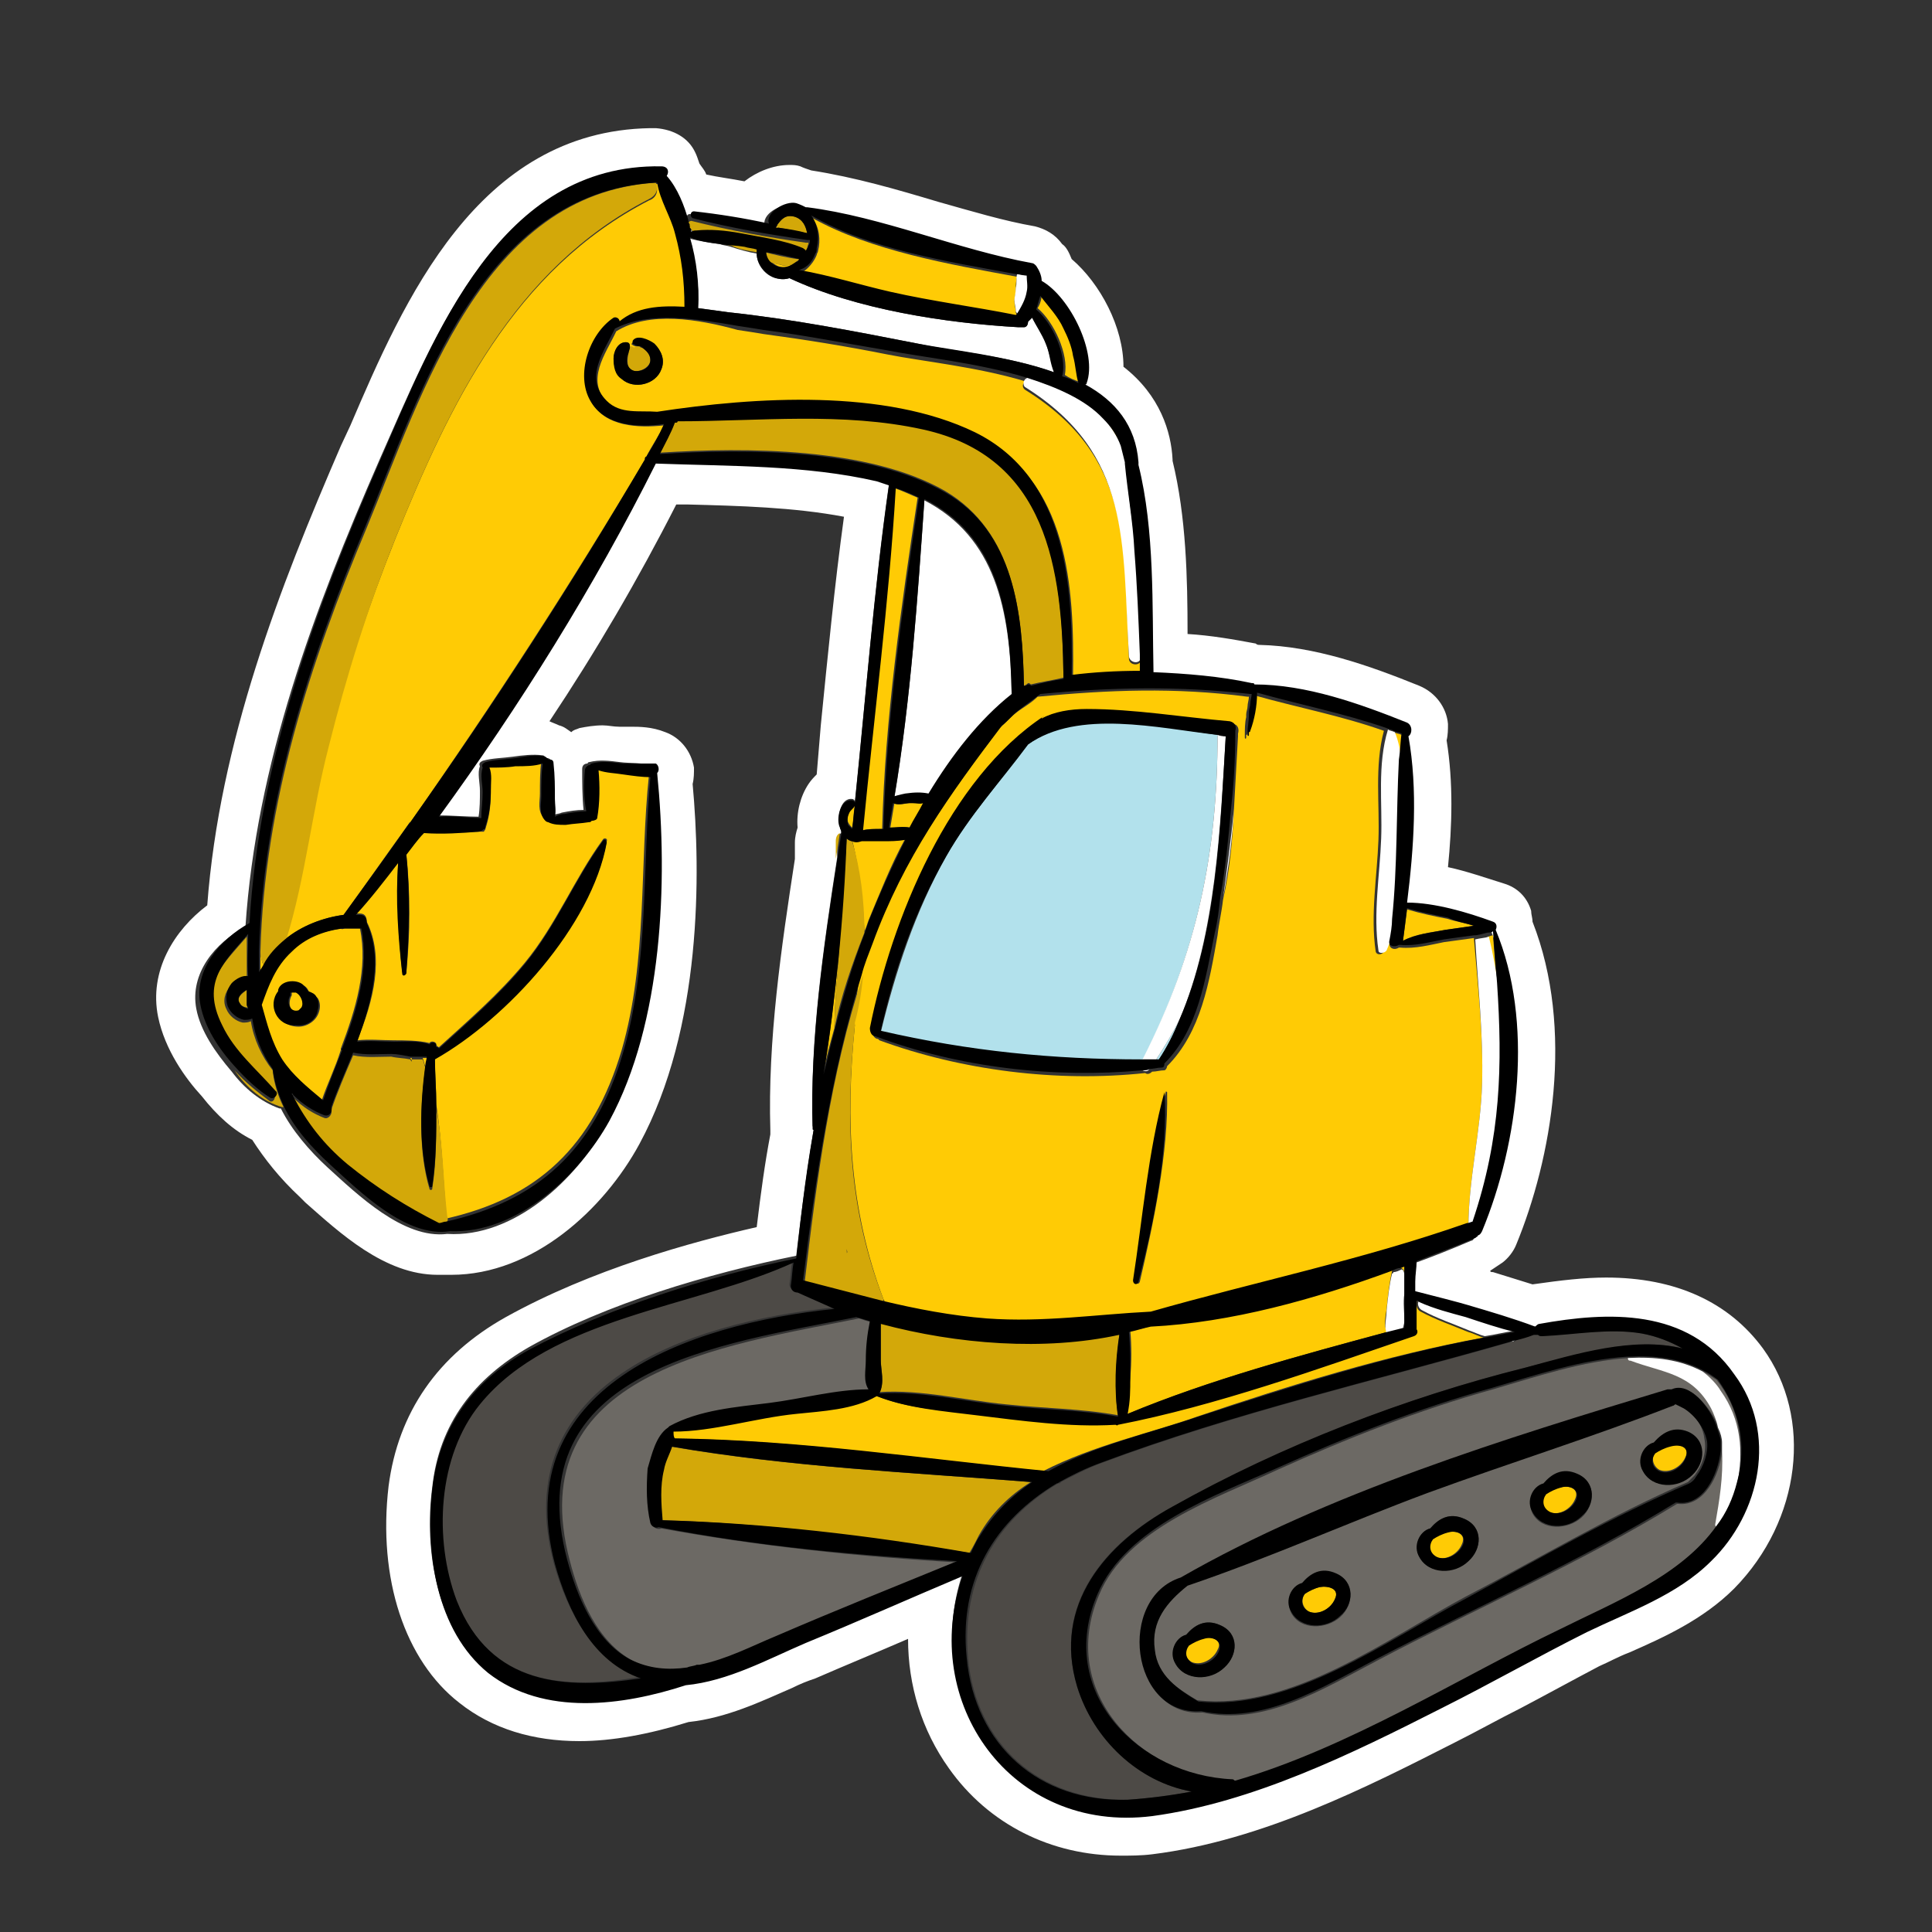 <?xml version="1.0" encoding="utf-8"?>
<!-- Generator: Adobe Illustrator 20.1.0, SVG Export Plug-In . SVG Version: 6.00 Build 0)  -->
<svg version="1.1" baseProfile="tiny" id="Vrstva_1"
	 xmlns="http://www.w3.org/2000/svg" xmlns:xlink="http://www.w3.org/1999/xlink" x="0px" y="0px" viewBox="0 0 141.7 141.7"
	 overflow="scroll" xml:space="preserve">
<rect x="0" y="0" width="141.7" height="141.7" fill="#333333" stroke="none"/>
<g id="Vrstva_9">
</g>
<g id="Vrstva_13" display="none">
	<g display="inline">
		<path fill="none" d="M65.8,61.3c-0.6,0-1.2-0.2-1.7-0.6C63.2,60.1,62.8,59,63,58c1.1-6.8,1.6-13.8,2.1-21.5c0.1-1,0.6-1.8,1.4-2.3
			c0.4-0.2,0.9-0.4,1.4-0.4c0.4,0,0.9,0.1,1.3,0.3c6.8,3.5,7.8,10.5,8,16.8c0,0.9-0.4,1.7-1.1,2.3c-1.9,1.6-3.8,3.8-5.5,6.6
			c-0.5,0.9-1.5,1.4-2.4,1.4c-0.3,0-0.6,0-0.9-0.2c-0.1,0-0.2,0-0.3,0h-0.1C66.6,61.2,66.2,61.3,65.8,61.3z"/>
		<path fill="none" d="M65.8,58.5c0.3-0.1,0.8-0.2,0.8-0.2c0.7-0.1,1.2-0.1,1.7,0.1c1.7-2.8,3.7-5.3,6.1-7.3
			c-0.1-6.3-1.2-11.6-6.4-14.3C67.5,43.9,67,51.3,65.8,58.5z"/>
		<path fill="none" d="M77.4,30.1c-0.3,0-0.6-0.1-0.9-0.2c-2.1-0.7-4.6-1.1-6.9-1.5c-1-0.2-2-0.3-2.8-0.5c-5.5-1.1-9.6-1.8-13.6-2.3
			c-0.4,0-0.8-0.1-1.3-0.2c-0.3,0-0.7-0.1-1-0.1c-1.5-0.2-2.6-1.5-2.5-3c0.1-1.4-0.1-2.8-0.5-4.3c-0.3-1,0.1-2.1,0.8-2.8
			c0.5-0.5,1.2-0.7,1.9-0.7c0.3,0,0.7,0.1,1,0.2c0.4,0.2,1,0.2,1.5,0.3c0.1,0,0.3,0,0.4,0.1l0.3,0.1c0.2,0.1,0.4,0.1,0.6,0.2
			c0.5,0.1,1,0.3,1.7,0.4c1,0.2,1.7,0.9,2.1,1.7c0.4,0,0.7,0.1,1.1,0.3c4.6,2.2,10.9,3,14.8,3.3c0.5-0.4,1.1-0.6,1.8-0.6
			c0.1,0,0.1,0,0.2,0c1,0.1,1.9,0.6,2.3,1.5c0.1,0.2,0.2,0.4,0.3,0.6c0.3,0.5,0.6,1,0.8,1.7c0.2,0.6,0.3,1.1,0.4,1.6
			c0,0.2,0.1,0.4,0.2,0.6c0.3,1,0.1,2.1-0.7,2.9C78.9,29.8,78.2,30.1,77.4,30.1z"/>
		<path fill="none" d="M75.3,24c-0.1,0-0.2,0-0.3,0h-0.1c-5.3-0.3-11.9-1.3-16.8-3.6c-0.3,0.1-0.7,0.1-1,0c-0.8-0.2-1.4-1-1.4-1.8
			c-0.6-0.1-1.3-0.3-1.9-0.5C53.5,18,53.2,18,53,17.9c-0.7-0.1-1.5-0.2-2.2-0.4c0.4,1.7,0.7,3.4,0.6,5.2c0.8,0.1,1.5,0.2,2.2,0.3
			c4.7,0.5,9.3,1.4,13.9,2.3c2.7,0.6,6.7,0.9,10,2.1c-0.2-0.7-0.3-1.4-0.6-2.1c-0.3-0.7-0.7-1.3-1-1.9c-0.1,0.1-0.2,0.2-0.3,0.3
			C75.6,23.8,75.5,24,75.3,24z"/>
		<path fill="none" d="M50.7,20c-0.3,0-0.6,0-0.9-0.1c-0.9-0.3-1.6-1-1.8-1.9l-0.1-0.4c-0.3-1.3,0.3-2.7,1.5-3.3
			c0.4-0.3,0.9-0.4,1.4-0.4h0.1c0.8,0,1.5,0.4,2.1,1c0.8,0.7,1.2,1.8,0.9,2.9s-1.2,1.9-2.3,2.1h-0.1C51.2,20,50.9,20,50.7,20z"/>
		<path fill="none" d="M50.7,17.2L50.7,17.2c0.2-0.1,0.3-0.1,0.5-0.1c-0.1-0.1-0.3-0.2-0.4-0.4l0,0c-0.1,0-0.1,0-0.2,0.1l0,0
			c0,0,0,0,0,0.1C50.6,17,50.6,17.1,50.7,17.2z"/>
		<path fill="#FFFFFF" d="M82.6,135.9c-5.1,0-9.7-2.3-12.6-6.4c-2-2.8-3-6.1-3-9.5c-2.3,1-4.5,1.9-6.8,2.9c-0.6,0.2-1.1,0.5-1.7,0.7
			c-2.3,1-4.8,2.2-7.6,2.5c-2.9,0.9-5.6,1.4-8,1.4c-3.5,0-6.4-1-8.8-2.8c-4-3.2-6-9.1-5.2-15.9c0.6-5.4,3.6-9.7,8.6-12.4
			c6.3-3.5,13.6-5.5,18.4-6.6c0.3-2.5,0.6-4.7,1-6.8c0-0.1,0-0.2,0-0.3c-0.2-6.5,0.8-13.4,1.8-19.9c0-0.4,0-0.8,0-1.2
			s0.1-0.7,0.2-1.1c-0.1-1.1,0.2-2.3,0.8-3.2c0.2-0.3,0.4-0.5,0.6-0.7c0.1-1.2,0.2-2.4,0.3-3.6c0.5-5,1-10.2,1.7-15.4
			c-3.7-0.7-7.6-0.8-11.5-0.9c-0.3,0-0.5,0-0.8,0c-2.8,5.4-5.9,10.7-9.3,15.9c0.3,0.1,0.5,0.1,0.7,0.3c0.3,0.1,0.6,0.3,0.9,0.5
			c0.2-0.1,0.4-0.2,0.7-0.3c0.5-0.1,1.1-0.2,1.7-0.2c0.4,0,0.8,0,1.2,0.1h0.3c0.2,0,0.3,0,0.5,0c0.7,0,1.7,0.1,2.6,0.4
			c1.1,0.4,1.9,1.4,2.1,2.6c0.1,0.4,0,0.8-0.1,1.2c0.5,6.5,0.6,17.9-3.9,26.4c-2.6,4.8-7.8,9.6-13.8,9.6c-0.1,0-0.1,0-0.2,0
			c-0.3,0-0.5,0-0.8,0c-3.9,0-7.3-3.1-9.7-5.3l-0.4-0.4c-1.5-1.4-2.7-2.8-3.5-4.2c-1.4-0.7-2.7-1.8-3.7-3.2
			c-1.2-1.4-2.7-3.4-3.2-5.8c-0.7-3.4,1.2-6.4,3.6-8.2c1-12,5.3-23.3,9.8-33.7l0.6-1.5C30,22.1,35.3,9.6,48.2,9.6h0.4
			c1.2,0,2.3,0.7,2.9,1.8c0.1,0.3,0.2,0.5,0.3,0.8c0.2,0.2,0.3,0.5,0.5,0.8c0.9,0.1,1.8,0.3,2.8,0.5c0.9-0.8,2.1-1.2,3.3-1.2
			c0.3,0,0.5,0,0.8,0.1s0.6,0.1,0.8,0.3c3.2,0.5,6.3,1.4,9.3,2.3c2.4,0.7,4.8,1.4,7.1,1.8c0.8,0.2,1.5,0.6,2,1.3
			c0.2,0.3,0.5,0.7,0.7,1.1c2.1,1.8,3.8,5,3.8,7.9c2.7,2.2,3.5,4.8,3.6,6.8V34c1,4.1,1,8.6,1.1,12.7c1.7,0.1,3.3,0.4,5,0.7
			c0.1,0,0.2,0,0.3,0.1c4,0.1,8,1.5,11.7,3c1.2,0.5,2,1.5,2.1,2.8c0,0.4,0,0.8-0.1,1.2c0.4,3.1,0.3,6.3,0.1,9.3
			c1.4,0.3,2.8,0.8,4.1,1.2c1,0.3,1.7,1.1,2,2c0.1,0.3,0.1,0.5,0.1,0.8c3.1,7.8,1.4,17.3-1.2,23.7c-0.2,0.5-0.6,1-1,1.3
			c-0.3,0.3-0.5,0.5-0.9,0.6c0.1,0,0.2,0,0.2,0.1c0.9,0.3,1.9,0.5,2.9,0.9c2.1-0.3,3.8-0.5,5.4-0.5c5.1,0,9,1.7,11.5,5.2
			c3.7,5.1,2.8,12.6-2.1,17.4c-2.3,2.3-5.2,3.6-7.7,4.7c-0.7,0.3-1.5,0.7-2.2,1c-2,1-3.9,2-5.9,3.1c-1.6,0.9-3.2,1.7-4.8,2.5
			C100.8,131,93,135,84.9,136C84.1,135.9,83.4,135.9,82.6,135.9L82.6,135.9z M70.3,43.2c-0.2,2.9-0.5,5.7-0.8,8.5
			c0.6-0.7,1.3-1.4,1.9-2C71.4,47,71,44.9,70.3,43.2z"/>
		<path fill="#FFFFFF" d="M127.3,100.6c-3.4-4.6-9.3-4.4-14.4-3.5c-0.1,0-0.2,0.1-0.3,0.2c-1.6-0.6-3.3-1.1-5-1.6
			c-0.3-0.1-2.6-0.7-3.8-1c0-0.2,0-0.5,0-0.7c0-0.5,0.1-1,0.1-1.5c1.5-0.6,2.9-1.1,4.3-1.7c0.1-0.1,0.2-0.1,0.2-0.2
			c0.1,0,0.2-0.1,0.3-0.3c2.7-6.5,3.8-15.4,1-22.1l0,0l0,0c0.1-0.2,0.1-0.5-0.2-0.6c-1.9-0.7-4.3-1.4-6.3-1.4
			c0.5-4,0.8-8.3,0.1-12.2c0.3-0.2,0.3-0.8-0.1-1c-3.5-1.4-7.4-2.8-11.2-2.8c0-0.1-0.1-0.1-0.2-0.1c-2.3-0.5-4.8-0.7-7.2-0.8
			c0,0,0,0,0-0.1c-0.1-4.7,0.1-10.3-1.1-15.1c0-0.1,0-0.1,0-0.2c-0.2-2.7-1.7-4.5-3.9-5.7c0,0,0.1,0,0.1-0.1
			c0.8-2.2-1.2-6.3-3.3-7.5c0-0.4-0.2-0.8-0.4-1.1c-0.1-0.1-0.2-0.2-0.3-0.2c-5.5-1-11-3.4-16.5-4.1h-0.1c-0.2-0.1-0.4-0.2-0.7-0.3
			c-0.8-0.2-2.3,0.7-2,1.5c-1.8-0.4-3.7-0.7-5.5-0.9c-0.3,0-0.3,0.4-0.1,0.5c-0.1,0-0.2,0.1-0.2,0.1l0,0c0,0.1,0.1,0.1,0.1,0.2l0,0
			h-0.1c-0.3-1.1-0.8-2.4-1.6-3.3c0.2-0.3,0.1-0.7-0.4-0.7C36.7,12.2,31.9,24.7,28,33.8c-4.8,11-9,22.2-9.7,34.2
			c-2.2,1.2-4.1,3.5-3.6,6c0.3,1.6,1.3,3.2,2.6,4.6c0.9,1.3,2.1,2.3,3.5,2.7c0,0,0,0,0.1,0c0.8,1.7,2.1,3.1,3.4,4.3
			c2.2,2,5.6,5.4,8.8,4.9l0,0c4.9,0.2,9.5-4.1,11.7-8.1c3.9-7.2,4.3-17.5,3.5-25.5c0.2-0.2,0.1-0.6-0.1-0.7C47.5,56,46.6,56,45.9,56
			c-0.8-0.1-1.6-0.2-2.3,0c-0.1,0-0.1,0.1-0.1,0.1c-0.2,0-0.4,0.2-0.4,0.4c-0.1,1-0.1,2,0.1,3c-0.5,0-1.1,0.1-1.6,0.2
			c-0.3,0-0.5,0.1-0.7,0.2c0.1-0.4,0-0.9,0-1.3c0-0.9,0-1.7-0.1-2.6c0-0.3-0.2-0.3-0.4-0.3c0-0.1-0.1-0.1-0.2-0.2
			c-0.7-0.2-1.5,0-2.2,0.1s-1.5,0.1-2.2,0.3c-0.2,0.1-0.3,0.2-0.2,0.4c-0.2,0.6,0,1.2,0,1.8c0,0.7-0.1,1.3-0.1,1.9
			c-0.9,0-2.1-0.2-3.1-0.1C38.2,51.8,43.7,43,48.2,34c5.4,0.2,11,0.1,16.2,1.3c0.3,0.1,0.6,0.2,0.9,0.3c-1.1,7.7-1.7,15.5-2.5,23.3
			c0-0.1-0.1-0.2-0.2-0.2c-0.9-0.1-1.2,1.4-0.9,2c0,0.1,0.1,0.2,0.1,0.3s0,0.1,0,0.2c-0.2,0.1-0.3,0.3-0.3,0.5c0,0.4,0,0.9,0,1.3
			c-1,6.4-2,13.3-1.8,19.7c0,0.1,0.1,0.1,0.1,0c0.1-0.4,0.2-0.7,0.2-1.1c-0.7,3.5-1.1,7-1.5,10.6c-6.4,1.3-13.8,3.6-19.6,6.7
			c-4,2.2-6.6,5.6-7.1,10.3c-0.5,4.6,0.3,10.3,4.1,13.4c4.1,3.2,9.9,2.4,14.5,0.9c3.1-0.3,6-1.9,8.8-3.1c3.9-1.6,7.7-3.3,11.5-4.9
			c-3.2,9.2,3.5,18.9,13.9,17.6c7.4-1,14.7-4.6,21.2-7.9c3.6-1.8,7.1-3.8,10.7-5.6c3.1-1.5,6.6-2.7,9.1-5.2
			C129.2,110.7,130.5,104.9,127.3,100.6z M74.4,51c-2.4,1.9-4.4,4.5-6.1,7.3c-0.5-0.2-1-0.2-1.7-0.1c0,0-0.5,0.1-0.8,0.2
			c1.2-7.1,1.7-14.6,2.2-21.8C73.2,39.4,74.2,44.7,74.4,51z M76.9,25.2c0.3,0.7,0.3,1.4,0.6,2.1c-3.4-1.2-7.4-1.6-10-2.1
			c-4.6-0.9-9.2-1.8-13.9-2.3c-0.7-0.1-1.5-0.2-2.2-0.3c0.1-1.7-0.1-3.5-0.6-5.2c0.7,0.2,1.4,0.4,2.2,0.4c0.3,0.1,0.6,0.2,0.8,0.2
			c0.6,0.2,1.3,0.3,1.9,0.5c0,0.8,0.7,1.6,1.4,1.8c0.4,0.1,0.7,0.1,1,0c4.9,2.3,11.5,3.3,16.8,3.6H75c0.1,0,0.2,0,0.3,0
			c0.2,0,0.3-0.2,0.3-0.4c0.1-0.1,0.2-0.2,0.3-0.3C76.2,23.9,76.6,24.5,76.9,25.2z M50.6,16.8c0.1,0,0.1,0,0.2-0.1l0,0
			c0.1,0.1,0.2,0.3,0.4,0.4c-0.1,0-0.3,0-0.4,0.1l0,0C50.6,17.1,50.6,17,50.6,16.8C50.6,16.9,50.6,16.9,50.6,16.8L50.6,16.8z"/>
	</g>
</g>
<g id="Vrstva_12">
</g>
<g id="Vrstva_7">
	<g>
		<path fill="#FFFFFF" d="M129.3,98.9c-2.5-3.4-6.4-5.2-11.5-5.2c-1.6,0-3.3,0.2-5.4,0.5c-1-0.3-1.9-0.6-2.9-0.9
			c-0.1,0-0.2,0-0.2-0.1c0.3-0.2,0.6-0.4,0.9-0.6c0.4-0.3,0.8-0.8,1-1.3c2.6-6.3,4.3-15.8,1.2-23.7c0-0.3-0.1-0.5-0.1-0.8
			c-0.3-1-1-1.7-2-2c-1.3-0.4-2.7-0.9-4.1-1.2c0.3-3,0.4-6.2-0.1-9.3c0.1-0.4,0.1-0.8,0.1-1.2c-0.1-1.2-0.9-2.3-2.1-2.8
			c-3.7-1.5-7.7-2.9-11.7-3c-0.1,0-0.2,0-0.3-0.1c-1.6-0.3-3.3-0.6-5-0.7c0-4.1-0.1-8.6-1.1-12.7v-0.1c-0.1-2-0.9-4.7-3.6-6.8
			c0-2.9-1.7-6.1-3.8-7.9c-0.2-0.5-0.4-0.9-0.7-1.1c-0.5-0.7-1.2-1.1-2-1.3c-2.3-0.4-4.6-1.1-7.1-1.8c-3-0.9-6.1-1.8-9.3-2.3
			c-0.3-0.1-0.6-0.2-0.8-0.3c-0.3-0.1-0.5-0.1-0.8-0.1c-1.2,0-2.4,0.5-3.3,1.2c-1-0.2-1.9-0.3-2.8-0.5c-0.1-0.3-0.3-0.5-0.5-0.8
			c-0.1-0.3-0.2-0.6-0.3-0.8c-0.5-1.1-1.6-1.7-2.9-1.8h-0.4C35,9.6,29.6,22.1,25.7,31.2L25,32.7c-4.5,10.4-8.9,21.7-9.8,33.7
			c-2.4,1.8-4.3,4.8-3.6,8.2c0.5,2.4,2,4.5,3.2,5.8c1.1,1.4,2.3,2.5,3.7,3.2c0.9,1.4,2,2.8,3.5,4.2l0.4,0.4c2.5,2.2,5.8,5.3,9.7,5.3
			c0.3,0,0.5,0,0.8,0c0.1,0,0.1,0,0.2,0c6,0,11.2-4.8,13.8-9.6c4.6-8.5,4.5-19.9,3.9-26.4c0.1-0.4,0.1-0.8,0.1-1.2
			c-0.2-1.2-1-2.2-2.1-2.6c-1-0.4-1.9-0.4-2.6-0.4c-0.2,0-0.3,0-0.5,0h-0.3c-0.4,0-0.8-0.1-1.2-0.1c-0.6,0-1.2,0.1-1.7,0.2
			c-0.2,0.1-0.4,0.1-0.6,0.3c-0.3-0.2-0.5-0.4-0.9-0.5c-0.2-0.1-0.5-0.2-0.7-0.3c3.4-5.1,6.5-10.4,9.3-15.9c0.3,0,0.5,0,0.8,0
			c3.8,0.1,7.8,0.2,11.5,0.9c-0.7,5.1-1.2,10.3-1.7,15.3c-0.1,1.2-0.2,2.4-0.3,3.6c-0.2,0.2-0.4,0.4-0.6,0.7
			c-0.6,0.9-0.9,2.1-0.8,3.2c-0.1,0.3-0.2,0.7-0.2,1.1c0,0.4,0,0.8,0,1.2c-1,6.5-2,13.3-1.8,19.9c0,0.1,0,0.2,0,0.3
			c-0.4,2.1-0.7,4.3-1,6.8c-4.8,1.1-12.1,3.1-18.4,6.6c-5,2.8-7.9,7-8.6,12.4c-0.8,6.8,1.2,12.8,5.2,15.9c2.4,1.9,5.4,2.8,8.8,2.8
			c2.4,0,5.1-0.5,8-1.4c2.8-0.3,5.3-1.5,7.6-2.5c0.6-0.3,1.1-0.5,1.7-0.7c2.3-1,4.5-1.9,6.8-2.9c0,3.4,1,6.7,3,9.5
			c2.9,4.1,7.5,6.4,12.6,6.4l0,0c0.7,0,1.5,0,2.3-0.1c8.1-1,15.9-5,22.2-8.2c1.6-0.8,3.2-1.7,4.8-2.5c1.9-1,3.9-2.1,5.8-3.1
			c0.7-0.3,1.4-0.7,2.2-1c2.5-1.1,5.4-2.4,7.7-4.7C132.1,111.5,133,104,129.3,98.9z M125.5,114.3c-2.5,2.5-6,3.6-9.1,5.2
			c-3.6,1.8-7.1,3.8-10.7,5.6c-6.6,3.3-13.9,7-21.2,7.9c-10.4,1.3-17-8.4-13.9-17.6c-3.8,1.7-7.7,3.3-11.5,4.9
			c-2.8,1.2-5.7,2.8-8.8,3.1c-4.7,1.5-10.4,2.4-14.5-0.9c-3.8-3-4.7-8.8-4.1-13.4c0.5-4.7,3.1-8,7.1-10.3c5.7-3.2,13.2-5.4,19.6-6.7
			c0.4-3.5,0.9-7.1,1.5-10.6c-0.1,0.4-0.2,0.7-0.2,1.1c0,0.1-0.1,0-0.1,0c-0.2-6.4,0.8-13.2,1.8-19.7c0-0.4,0-0.9,0-1.3
			c0-0.3,0.1-0.4,0.3-0.5c0-0.1,0-0.1,0-0.2c0-0.1-0.1-0.2-0.1-0.3c-0.2-0.6,0-2.1,0.9-2c0.1,0,0.2,0.1,0.2,0.2
			c0.8-7.7,1.4-15.6,2.5-23.3c-0.3-0.1-0.6-0.2-0.9-0.3c-5.2-1.3-10.9-1.2-16.2-1.3c-4.5,9-10,17.8-16.1,25.9c1.1,0,2.2,0.1,3.1,0.1
			c0.1-0.6,0.1-1.3,0.1-1.9c0-0.6-0.2-1.3,0-1.8c-0.1-0.2,0-0.3,0.2-0.4c0.7-0.2,1.5-0.2,2.2-0.3s1.5-0.2,2.2-0.1
			c0.1,0,0.2,0.1,0.2,0.2c0.2,0,0.4,0,0.4,0.3c0.1,0.9,0.1,1.7,0.1,2.6c0,0.5,0.1,0.9,0,1.3c0.2-0.1,0.5-0.1,0.7-0.2
			c0.5-0.1,1.1-0.2,1.6-0.2c-0.1-1-0.1-2.1-0.1-3c0-0.3,0.2-0.4,0.4-0.4c0-0.1,0.1-0.1,0.1-0.1c0.8-0.2,1.5-0.1,2.3,0s1.6,0,2.4,0.3
			c0.3,0.1,0.4,0.5,0.1,0.7c0.8,8,0.3,18.3-3.5,25.5c-2.2,4.1-6.8,8.4-11.7,8.1l0,0c-3.2,0.4-6.6-2.9-8.8-4.9
			c-1.3-1.2-2.6-2.7-3.4-4.3c0,0,0,0-0.1,0c-1.4-0.5-2.6-1.5-3.5-2.7c-1.2-1.4-2.3-3-2.6-4.6c-0.5-2.6,1.4-4.9,3.6-6
			c0.8-12,5-23.2,9.8-34.2c4-9,8.7-21.6,20.5-21.3c0.4,0,0.5,0.5,0.4,0.7c0.9,0.8,1.3,2.1,1.6,3.3h0.1l0,0c0-0.1-0.1-0.1-0.1-0.2
			l0,0c0.1,0,0.2-0.1,0.2-0.1c-0.2-0.1-0.2-0.5,0.1-0.5c1.8,0.2,3.7,0.6,5.5,0.9c-0.3-0.9,1.2-1.7,2-1.5c0.3,0.1,0.5,0.2,0.7,0.3
			h0.1c5.5,0.7,11,3.1,16.5,4.1c0.2,0,0.3,0.1,0.3,0.2c0.3,0.3,0.4,0.7,0.4,1.1c2.1,1.2,4.2,5.2,3.3,7.5c0,0,0,0.1-0.1,0.1
			c2.2,1.2,3.7,3,3.9,5.7c0,0.1,0,0.1,0,0.2c1.2,4.8,1.1,10.4,1.1,15.1c0,0,0,0,0,0.1c2.5,0.1,4.9,0.3,7.2,0.8
			c0.1,0,0.1,0.1,0.2,0.1c3.8,0,7.8,1.4,11.2,2.8c0.4,0.2,0.4,0.8,0.1,1c0.7,3.9,0.4,8.2-0.1,12.2c2-0.1,4.4,0.7,6.3,1.4
			c0.3,0.1,0.3,0.4,0.2,0.6l0,0l0,0c2.8,6.7,1.7,15.6-1,22.1c-0.1,0.1-0.2,0.2-0.3,0.3c0,0.1-0.1,0.2-0.2,0.2
			c-1.4,0.6-2.9,1.2-4.3,1.7c0,0.5-0.1,1-0.1,1.5c0,0.2,0,0.5,0,0.7c1.1,0.2,3.5,0.9,3.8,1c1.6,0.5,3.4,0.9,5,1.6
			c0.1-0.1,0.1-0.2,0.3-0.2c5.1-0.8,11-1.1,14.4,3.5C130.3,104.9,129.1,110.7,125.5,114.3z"/>
		<path fill="#FFFFFF" d="M51.2,22.6c0.8,0.1,1.5,0.2,2.2,0.3c4.7,0.5,9.3,1.4,13.9,2.3c2.7,0.6,6.7,0.9,10,2.1
			c-0.2-0.7-0.3-1.4-0.6-2.1c-0.3-0.7-0.7-1.3-1-1.9c-0.1,0.1-0.2,0.2-0.3,0.3c0,0.2-0.1,0.4-0.3,0.4c-0.1,0-0.2,0-0.3,0h-0.1
			c-5.3-0.3-11.9-1.3-16.8-3.6c-0.3,0.1-0.7,0.1-1,0c-0.8-0.2-1.4-1-1.4-1.8c-0.6-0.1-1.3-0.3-1.9-0.5C53.3,18,53,18,52.8,17.9
			c-0.7-0.1-1.5-0.2-2.2-0.4C51,19.1,51.3,20.9,51.2,22.6z"/>
		<path fill="#FFFFFF" d="M74.2,51c-0.1-6.3-1.2-11.6-6.4-14.3c-0.5,7.2-1,14.6-2.2,21.8c0.3-0.1,0.8-0.2,0.8-0.2
			c0.7-0.1,1.2-0.1,1.7,0.1C69.8,55.5,71.8,53,74.2,51z"/>
		<path fill="#FFFFFF" d="M50.6,16.8c-0.1,0-0.1,0-0.2,0.1l0,0c0,0,0,0,0,0.1s0,0.2,0.1,0.3l0,0c0.1,0,0.3,0,0.4-0.1
			C50.9,17,50.7,16.9,50.6,16.8C50.6,16.7,50.6,16.8,50.6,16.8z"/>
		<path fill="#FFCB05" d="M58,19.4c-0.3,0.1-0.6,0.1-0.8,0c-0.2,0-0.4-0.1-0.6-0.2c0.2,0.2,0.5,0.4,0.9,0.4s0.7-0.1,1-0.4
			C58.3,19.3,58.2,19.3,58,19.4L58,19.4z"/>
		<path fill="#FFCB05" d="M74.6,23.2l0.1-0.1c-0.1,0-0.2-0.1-0.2-0.2c0-0.3-0.1-0.5-0.1-0.8s0.1-0.5,0.1-0.8s0-0.7,0.1-1
			c-4.9-0.9-10.7-1.9-15-4.3c0.5,0.7,0.6,1.6,0.4,2.4c0,0.1-0.1,0.2-0.1,0.3l0,0c-0.2,0.5-0.6,1-1.1,1.3c2.2,0.4,4.4,1.1,6.7,1.6
			C68.5,22.2,71.6,22.6,74.6,23.2z"/>
		<path fill="#FFCB05" d="M56.9,16.7c0.1,0,0.1,0,0.2,0c0-0.1-0.1-0.1-0.1-0.2C57,16.6,57,16.6,56.9,16.7z"/>
		<path fill="#FFCB05" d="M79.2,28c-0.2-0.6-0.2-1.3-0.4-2c-0.2-0.7-0.4-1.3-0.7-2c-0.4-0.9-1.1-1.6-1.7-2.4l0,0
			c0,0.3-0.1,0.7-0.3,1c1.2,1,2.3,3.4,2,4.9C78.4,27.7,78.8,27.9,79.2,28z"/>
		<path fill="#FFCB05" d="M43.4,29.5c-1.1-2-0.1-5,1.7-6.1c0.2-0.1,0.4,0.1,0.4,0.3c1.4-1.1,3.1-1.2,4.8-1.1
			c-0.1-1.8-0.2-3.6-0.7-5.4c-0.4-1.3-1.1-2.5-1.3-3.7c-0.1,0-0.1,0-0.2,0c0.2,0.4,0.1,1-0.5,1.2C37.7,19.8,33,29.6,29,39.5
			c-2,5-3.7,10.1-5,15.3c-1.2,4.6-1.7,9.5-3.1,14.1c1.2-1,2.8-1.6,4.3-1.8c1.6-2.2,3.2-4.5,4.8-6.7c0,0,0-0.1,0.1-0.1
			c6.1-8.7,11.8-17.5,17.2-26.6c0-0.1,0-0.1,0.1-0.2c0.4-0.8,0.9-1.5,1.3-2.3C46.8,31.4,44.4,31.3,43.4,29.5z"/>
		<path fill="#FFCB05" d="M19.1,69.7c0,0.5,0,1.1,0,1.6c0.1-0.2,0.2-0.4,0.3-0.5c-0.1-0.1-0.2-0.2-0.2-0.4
			C19.1,70.1,19.1,69.9,19.1,69.7z"/>
		<path fill="#FFCB05" d="M23.6,80.7c0.4-1.2,1-2.4,1.4-3.7c0-0.1,0-0.1,0-0.1l0,0c1.1-2.9,2-5.9,1.4-8.8c-0.4,0-0.7,0-1.1,0
			c-0.1,0-0.2,0.1-0.3,0c-1.4,0.2-2.7,0.7-3.7,1.7c-1.1,1.1-1.6,2.4-2.2,3.9c0.4,1.4,0.7,2.7,1.5,4C21.5,78.9,22.5,79.7,23.6,80.7z
			 M20.5,72.8C20.5,72.7,20.5,72.7,20.5,72.8c0.2-0.8,1.3-0.8,1.8-0.5c0.2,0.1,0.3,0.3,0.4,0.5c0.2,0.1,0.4,0.2,0.6,0.4
			c0.2,0.3,0.2,0.7,0.1,1c-0.2,0.7-0.9,1.1-1.5,1.1C20.4,75.3,19.7,73.7,20.5,72.8z"/>
		<path fill="#FFCB05" d="M29.8,62.6c0.3,2.9,0.3,5.8,0,8.7c0,0.2-0.2,0.2-0.3,0c-0.3-2.7-0.4-5.4-0.3-8.1c-1,1.3-2.1,2.6-3.1,3.8
			c0.1,0,0.2,0,0.3,0c0.4,0,0.5,0.3,0.5,0.6c1.3,2.6,0.5,5.8-0.7,8.7c0.9-0.1,1.8,0,2.7,0c0.7,0,1.8,0,2.6,0.2
			c0.1-0.2,0.5-0.1,0.5,0.1v0.1c0.1,0,0.1,0.1,0.2,0.1c2.2-2,4.4-3.9,6.3-6.2c2.3-2.8,3.6-6.1,5.7-9c0.1-0.2,0.4-0.1,0.3,0.1
			c-1.1,6.1-7.3,12.9-12.6,15.9c0,1.1,0.1,2.3,0.1,3.4c0.4,2.6,0.5,5.3,0.7,7.8c0,0.2,0,0.4-0.1,0.6c6.8-1.5,10.9-5.3,13-12.4
			c1.9-6.6,1.3-13.5,2-20.2c-0.7,0-1.4-0.1-2-0.2c-0.6-0.1-1.2-0.1-1.8-0.3c0.1,1.1,0.1,2.4-0.1,3.5c0,0.2-0.2,0.3-0.4,0.2
			c0,0-0.1,0.1-0.2,0.1c-0.5,0.1-1.1,0.1-1.7,0.2c-0.4,0-0.9,0.1-1.3-0.2c-0.1,0-0.1,0-0.2-0.1c-0.5-0.5-0.3-1.2-0.3-1.8
			c0-0.8,0-1.6,0.1-2.4c-0.6,0.2-1.3,0.2-2,0.2c-0.6,0-1.3,0.1-1.9,0.1c0.2,0.9,0.2,1.5,0.2,2c0,0.9-0.1,1.8-0.4,2.7
			c0,0.1-0.1,0.1-0.1,0.2c-0.1,0-0.3,0-0.4,0c-1.2,0-2.7,0.2-4,0C30.7,61.5,30.2,62.1,29.8,62.6z"/>
		<path fill="#FFCB05" d="M21.4,80.4c0,0.1,0.1,0.1,0.1,0.2C21.5,80.5,21.5,80.5,21.4,80.4L21.4,80.4z"/>
		<path fill="#FFCB05" d="M30.2,77.6h-0.1c0,0.1,0.1,0.1,0.1,0.2C30.2,77.7,30.2,77.7,30.2,77.6z"/>
		<path fill="#FFCB05" d="M31.3,77.6c-0.1,0-0.2,0-0.3,0c0.1,0.2,0.1,0.4,0.2,0.6C31.3,78,31.3,77.8,31.3,77.6z"/>
		<path fill="#FFCB05" d="M21.8,72.8c-0.1-0.1-0.3-0.1-0.4,0c0,0.1,0,0.1,0,0.2c-0.3,0.5-0.2,1.4,0.6,1.1c0.1,0,0.2-0.1,0.2-0.2
			C22.3,73.6,22.1,73,21.8,72.8z"/>
		<path fill="#FFCB05" d="M103,97.4c0-0.2,0-0.4,0-0.6C103,97,103,97.2,103,97.4L103,97.4z"/>
		<path fill="#FFCB05" d="M82.7,103.7c6-2.5,12.7-4.3,19-6c-0.2-0.5-0.1-1.1,0-1.7c0.1-1,0.2-1.9,0.4-2.8c0,0,0-0.1,0.1-0.1
			c-5.7,2.1-11.8,3.7-17.7,4.1c-0.5,0.2-1,0.3-1.6,0.4c0.1,1.1,0.1,2.3,0,3.4C82.8,101.9,82.8,102.8,82.7,103.7z"/>
		<path fill="#FFCB05" d="M103,93.4c0,0.1,0,0.1,0,0.2c0-0.2,0-0.5,0-0.7c-0.1,0-0.2,0.1-0.3,0.1l0,0C102.9,93,103,93.2,103,93.4z"
			/>
		<path fill="#D3A809" d="M71.8,112.6c0.9-1.6,2.2-2.9,3.8-3.9c-8.8-0.7-17.7-1.1-26.4-2.6c-0.2,0.6-0.4,1.1-0.6,1.7
			c-0.2,1.2-0.2,2.5-0.1,3.7c7.4,0.2,15.2,1.2,22.6,2.4C71.4,113.4,71.6,113,71.8,112.6z"/>
		<path fill="#D3A809" d="M64.5,102.1c3.1-0.2,6.2,0.6,9.3,0.9c2.7,0.3,5.5,0.3,8.2,0.8c-0.3-1.8-0.1-4.1,0.1-6
			C76.6,99,70.2,98.6,64.6,97c0,0.9,0,1.8,0,2.7C64.6,100.5,64.9,101.4,64.5,102.1C64.5,102,64.5,102.1,64.5,102.1z"/>
		<path fill="#FFCB05" d="M81,30.8c0.5,0.6,0.9,1.3,1.3,2C82,32,81.6,31.4,81,30.8z"/>
		<path fill="#FFCB05" d="M45.2,24.3L45.2,24.3c-0.8,1.7-2.3,3.6-0.6,5.3c1,1,2.4,0.7,3.7,0.8c7.2-1.1,16.7-1.7,23.3,1.5
			c6.8,3.3,7.2,11.2,7.1,17.8c1.6-0.2,3.3-0.3,5-0.3l0,0c0-0.4,0-0.8,0-1.2c0,0.1,0,0.2,0,0.2c-0.1,0.5-0.9,0.4-0.9-0.1
			c-0.4-8.3,0.3-14.8-7.6-19.7C74.9,28.4,75,28,75.3,28c-3.6-1.1-7.7-1.5-10.2-2c-3-0.6-6.1-1.1-9.1-1.5c-0.6-0.1-1.2-0.2-1.9-0.3
			C51.2,23.4,47.6,22.8,45.2,24.3z M48.5,27.1c-0.4,1.1-2,1.5-2.9,0.7c-0.4-0.4-0.6-1-0.6-1.5s0.3-1.2,0.9-1.2
			c0.3,0,0.3,0.2,0.3,0.4c0.1,0,0.2,0,0.3,0.1c0.1,0,0.2-0.1,0.3-0.1h0.1c-0.2-0.1-0.4-0.1-0.5-0.2c-0.1,0-0.1-0.1,0-0.2
			c0.3-0.6,1.3-0.1,1.6,0.2C48.5,25.7,48.8,26.4,48.5,27.1z"/>
		<path fill="#FFCB05" d="M87.8,103.9c6.8-2.3,13.9-4.5,21-5.8c-0.4-0.1-0.7-0.3-1.1-0.4c-1.2-0.5-2.4-0.9-3.5-1.5
			c-0.2-0.1-0.3-0.3-0.3-0.5c0-0.1,0-0.1,0-0.2v-0.1c-0.1,0-0.1,0-0.2-0.1c0,0.7,0,1.4,0,2.1c0.1,0.2,0.1,0.5-0.2,0.5
			c-7,2.4-14.4,5.1-21.7,6.5c-0.1,0-0.1,0-0.2,0c-3.4,0.2-6.9-0.3-10.2-0.7c-2.5-0.3-5-0.4-7.3-1.4c-1.7,1-4,1-5.9,1.3
			c-2.9,0.4-6,1.3-9,1.3c0,0.2,0,0.4-0.1,0.6c9.1,0.1,18.4,1.5,27.4,2.4C80.2,106,84.4,105.1,87.8,103.9z"/>
		<path fill="#FFCB05" d="M111.1,97.6L111.1,97.6C111,97.6,111,97.6,111.1,97.6C111.1,97.7,111.1,97.6,111.1,97.6z"/>
		<path fill="#FFCB05" d="M62.7,75.2c-0.7,7-0.4,13.5,2.1,20.1c0.1,0.1,0.1,0.3,0,0.4c2.5,0.6,5,1.1,7.7,1.3c4.1,0.3,7.9-0.3,12-0.5
			c7.8-2.2,15.6-3.8,23.2-6.5c0-3.5,0.9-7,1-10.5c0.1-3.6-0.3-7.1-0.6-10.7c-0.7,0.1-1.5,0.2-2.2,0.3c-1,0.2-2.1,0.5-3.2,0.4
			c0,0,0,0-0.1,0c-0.3,0.2-0.7,0.1-0.7-0.3c0.1-0.5,0.1-1.1,0.2-1.6c-0.1,0.7-0.3,1.5-0.6,2.2c-0.1,0.2-0.5,0.3-0.6,0
			c-0.4-2.7,0.1-5.5,0.2-8.2c0.1-2.6-0.3-5.4,0.4-8c-3.1-1.1-6.3-1.7-9.5-2.6c0,0.9-0.3,1.9-0.5,2.8c0,0,0,0.1-0.1,0.1
			c0,0.1,0,0.1,0,0.2c0,0.1-0.1,0.1-0.1,0s0-0.2,0-0.2l0,0c0-0.4,0-0.9,0.1-1.3c0-0.1,0-0.2,0-0.2c0-0.2,0.1-0.4,0.1-0.6
			c0-0.2,0.1-0.5,0.1-0.7h-0.1c-5.3-0.7-10.2-0.5-15.4,0c-0.5,0.5-1.1,0.8-1.6,1.2c-0.4,0.3-0.8,0.8-1.2,1.1
			c-3.8,5.1-7.2,9.8-9.5,16c-0.3,0.8-0.5,1.5-0.8,2.3c-0.1,1.2-0.3,2.4-0.6,3.5C62.6,75,62.7,75.1,62.7,75.2z M83.6,94
			c-0.1,0.3-0.4,0.1-0.4-0.1c0.7-4.5,1-9.4,2.3-13.8c0-0.1,0.1,0,0.1,0C85.7,84.6,84.6,89.7,83.6,94z M76.7,52.7L76.7,52.7
			c0,0.1-0.1,0.2-0.1,0.2c1-0.5,2.1-0.7,3.3-0.7c3.5,0,7,0.6,10.5,0.9c0.4,0,0.5,0.4,0.4,0.7c0,0.1,0,0.1,0,0.2
			c-0.1,1.8-0.2,3.6-0.3,5.4c-0.1,2.2-0.3,4.4-0.8,6.6c-0.1,0.9-0.3,1.7-0.4,2.6c-0.6,3.4-1.2,7.1-3.7,9.6c0,0.1-0.1,0.3-0.2,0.3
			c-0.3,0-0.6,0.1-0.9,0.1c-0.2,0.2-0.4,0.2-0.5,0.1c-6.5,0.7-13.5-0.2-19.5-2.4c0,0,0,0-0.1-0.1c-0.2,0-0.4-0.2-0.4-0.5
			C65.4,67.6,69.6,57.3,76.7,52.7z"/>
		<path fill="#FFCB05" d="M102.8,53.9c-0.2-0.1-0.4-0.1-0.6-0.2c0.2,0.7,0.4,1.4,0.5,2.1C102.7,55.2,102.8,54.6,102.8,53.9z"/>
		<path fill="#FFCB05" d="M62.1,91.9c0,0.1,0.1,0.1,0.1,0.2c0-0.1-0.1-0.3-0.1-0.4C62.1,91.7,62.1,91.8,62.1,91.9z"/>
		<path fill="#FFCB05" d="M109.5,68.6c-0.1,0-0.3,0.1-0.4,0.1c0.3,1.2,0.5,2.4,0.7,3.7C109.7,71.1,109.6,69.9,109.5,68.6z"/>
		<path fill="#FFCB05" d="M66.8,58.9c-0.3,0-0.9,0.2-1.2,0c-0.1,0.6-0.2,1.2-0.3,1.8c0.5,0,1-0.1,1.5,0c0.3-0.6,0.7-1.2,1-1.8
			c-0.2,0-0.5,0-0.7,0C66.9,58.9,66.8,58.9,66.8,58.9z"/>
		<path fill="#FFCB05" d="M102.9,69c0.9-0.5,2-0.6,3.1-0.8c0.7-0.1,1.4-0.2,2.1-0.3c-0.6-0.2-1.3-0.3-1.9-0.5c-1-0.2-2-0.4-3-0.7
			C103.1,67.5,103,68.3,102.9,69z"/>
		<path fill="#B2E1EC" d="M89.3,53.9c-4.4-0.6-10.3-2-13.9,0.7c-2,2.7-4.3,5.2-6,8.2c-2.3,4.1-3.7,8.4-4.8,12.9
			c6.5,1.4,12.6,2.1,19.2,2.1C87.8,69.8,89.3,62.6,89.3,53.9z"/>
		<path fill="#B2E1EC" d="M85,77.7c0.6-0.9,1.1-1.9,1.5-2.9c-0.5,1-1.1,2-1.7,2.9C84.9,77.7,84.9,77.7,85,77.7z"/>
		<path fill="#FFCB05" d="M122.5,106c-0.4,0.1-0.8,0.3-1.1,0.5c-0.3,0.4-0.2,1,0.3,1.3c0.7,0.3,1.6-0.2,1.9-0.9
			C124,106.1,123.2,105.9,122.5,106z"/>
		<path fill="#FFCB05" d="M114.4,109.1c-0.4,0.1-0.8,0.3-1.1,0.5c-0.3,0.4-0.2,1,0.3,1.3c0.7,0.3,1.6-0.2,1.9-0.9
			C115.9,109.2,115.1,108.9,114.4,109.1z"/>
		<path fill="#FFCB05" d="M106.1,112.4c-0.4,0.1-0.8,0.3-1.1,0.5c-0.3,0.4-0.2,1,0.3,1.3c0.7,0.3,1.6-0.2,1.9-0.9
			C107.6,112.5,106.8,112.2,106.1,112.4z"/>
		<path fill="#FFCB05" d="M96.8,116.4c-0.4,0.1-0.8,0.3-1.1,0.5c-0.3,0.4-0.2,1,0.3,1.3c0.7,0.3,1.6-0.2,1.9-0.9
			C98.3,116.5,97.4,116.3,96.8,116.4z"/>
		<path fill="#6C6964" d="M123.4,103.2c-0.2-0.2-0.4-0.2-0.6-0.3c0,0-0.1,0.1-0.2,0.1c-5.9,2.3-12.1,4.2-18,6.4
			c-5.9,2.2-11.6,4.8-17.6,6.8c-1.5,1.3-2.7,2.6-2.4,4.7c0.2,2,1.7,2.9,3.2,3.8c6.9,0.8,13.9-4.5,19.7-7.6c5.4-2.8,10.7-6,16.3-8.4
			c0.2-0.2,0.3-0.3,0.5-0.5c0.6-0.8,0.9-1.8,0.7-2.7C124.9,104.6,124.3,103.7,123.4,103.2z M89.8,122.3c-1,0.9-2.9,1-3.6-0.3
			c-0.4-0.8,0-1.9,0.8-2.1c0.6-0.7,1.4-1.2,2.5-0.7C90.9,119.8,90.8,121.4,89.8,122.3z M98.3,118.6c-1,0.9-2.9,1-3.6-0.3
			c-0.4-0.8,0-1.9,0.8-2.1c0.6-0.7,1.4-1.2,2.5-0.7C99.4,116,99.3,117.7,98.3,118.6z M107.7,114.5c-1,0.9-2.9,1-3.6-0.3
			c-0.4-0.8,0-1.9,0.8-2.1c0.6-0.7,1.4-1.2,2.5-0.7C108.8,112,108.7,113.6,107.7,114.5z M116,111.3c-1,0.9-2.9,1-3.6-0.3
			c-0.4-0.8,0-1.9,0.8-2.1c0.6-0.7,1.4-1.2,2.5-0.7C117.1,108.7,117,110.4,116,111.3z M124.1,108.2c-1,0.9-2.9,1-3.6-0.3
			c-0.4-0.8,0-1.9,0.8-2.1c0.6-0.7,1.4-1.2,2.5-0.7C125.2,105.6,125,107.3,124.1,108.2z"/>
		<path fill="#6C6964" d="M124.9,100.6c0.5,0.5,1,1,1.3,1.4c1.4,2.1,1.7,4.5,1.1,6.8v-0.1c0.8-2.8,0.2-5.5-1.4-7.5
			C125.6,101,125.3,100.8,124.9,100.6z"/>
		<path fill="#6C6964" d="M126.3,106.5c-0.2,1.7-1.3,4-3.2,3.8c0,0,0,0-0.1,0c-7,4.3-14.8,7.7-22,11.5c-4,2.1-8.3,4.8-12.8,3.8l0,0
			c-5.2,0.4-6.2-8.4-1.5-9.8c10.8-6.2,23.8-10.2,35.7-13.8c0.1,0,0.2,0,0.3,0c1.3-0.6,2.7,1.2,3.4,2.7c-0.1-0.5-0.3-0.9-0.5-1.4
			c-1.4-2.6-3.5-2.6-5.9-3.5c-0.1,0-0.2-0.1-0.2-0.2c-3.4,0.2-6.9,1.4-10,2.3c-5.4,1.5-10.7,3.6-15.8,5.9
			c-4.5,2.1-11.1,4.3-13.1,9.2c-3,7.1,3,13.3,9.9,13.6c0.1,0,0.2,0,0.2,0.1c8.3-2.4,16.5-7.6,23.8-11.1c4-1.9,8.9-3.9,11.5-7.6
			c0,0-0.1-0.1-0.1-0.2C126.1,110.1,126.5,108.2,126.3,106.5z"/>
		<path fill="#D3A809" d="M75.1,50.3C75.2,50.3,75.2,50.3,75.1,50.3c0.2-0.1,0.2-0.1,0.3-0.2c0.1,0,0.1,0,0.2,0.1
			c0.8-0.2,1.6-0.3,2.4-0.5c0,0,0,0,0-0.1c-0.1-8-1.1-16.1-10.3-18.2c-5.9-1.3-12-0.6-18-0.6c0,0.1,0,0.1-0.1,0.1h-0.1
			c-0.4,0.8-0.7,1.5-1.1,2.3c6.3-0.4,15.3-0.4,20.9,2.8C74.4,39,75,45,75.1,50.3z"/>
		<path fill="#FFCB05" d="M88.2,120.1c-0.4,0.1-0.8,0.3-1.1,0.5c-0.3,0.4-0.2,1,0.3,1.3c0.7,0.3,1.6-0.2,1.9-0.9
			C89.7,120.3,88.9,120,88.2,120.1z"/>
		<path fill="#6C6964" d="M49.2,104.8C49.2,104.8,49.2,104.7,49.2,104.8c2.2-1.4,5-1.5,7.4-1.8c2.4-0.3,4.9-1,7.3-1
			c-0.3-0.6-0.2-1.4-0.2-2.1c0-1,0.1-2,0.3-2.9c-0.4-0.1-0.7-0.2-1-0.3c-9.9,2-24.9,3.9-21.2,17.8c0.7,2.7,2,5.9,4.6,7.3
			c1.3,0.7,2.8,0.8,4.2,0.6c0.2-0.1,0.5-0.1,0.7-0.2c0.1,0,0.1,0,0.2,0c2-0.4,3.9-1.4,5.6-2.1c4.4-1.8,8.9-3.7,13.3-5.5
			c-7.2-0.4-14.8-1.2-21.9-2.5c-0.2,0.1-0.6,0-0.6-0.3c-0.3-1.3-0.2-2.7,0.1-4C47.9,106.8,48.3,105.4,49.2,104.8z"/>
		<path fill="#FFCB05" d="M63.7,67.5c0.8-1.9,1.6-4,2.7-6c-0.6,0.1-1.1,0.1-1.7,0.1c-0.5,0-1,0.1-1.5,0c-0.2,0.1-0.4,0.1-0.7,0
			c0.5,2,0.8,4.3,0.9,6.7C63.5,68.1,63.6,67.8,63.7,67.5z"/>
		<path fill="#FFCB05" d="M61.5,70.3c-0.3,2.8-0.6,5.6-1.1,8.3c0.2-1.1,0.5-2.1,0.8-3.2C61.2,73.7,61.4,72,61.5,70.3z"/>
		<path fill="#4D4A46" d="M46.9,123c-3.4-1.2-5.3-4.8-6.3-8.4c-3.4-13.1,9.8-17.6,20.5-18.7c-0.9-0.4-1.8-0.7-2.7-1.2
			c-0.2,0-0.5-0.2-0.5-0.5c0.1-0.6,0.1-1.1,0.2-1.7c-7.2,3.4-17.8,4.1-23,10.4c-3.1,3.8-3.4,9.9-1.7,14.4
			C36,123.7,41.5,123.9,46.9,123z"/>
		<path fill="#FFCB05" d="M64.7,60.8c0.2-8,1.4-16.4,2.6-24.3c-0.5-0.2-1.1-0.5-1.7-0.7c-0.5,8.4-1.5,16.8-2.4,25.1l0,0
			c0.4-0.1,0.8-0.1,1.2-0.1C64.6,60.8,64.6,60.8,64.7,60.8z"/>
		<path fill="#FFCB05" d="M62.5,60.7c0.1-0.6,0.1-1.1,0.2-1.7c-0.1,0.2-0.3,0.3-0.4,0.5c-0.1,0.2-0.2,0.5-0.1,0.8
			C62.3,60.5,62.4,60.6,62.5,60.7z"/>
		<path fill="#4D4A46" d="M87.4,131.4c-3.9-0.7-7.2-3.8-8.4-7.7c-1.8-6,2-10.5,7-13.2c8-4.4,17-8,25.9-10.2
			c3.7-0.9,7.9-2.3,11.5-1.4c-0.9-0.5-1.9-0.9-3-1.1c-2.4-0.4-4.9,0-7.3,0.2c-0.1,0-0.2,0-0.3-0.1c-0.1,0-0.1,0-0.2,0h-0.1
			c-0.4,0.1-0.8,0.2-1.3,0.4l-0.1,0.1c-0.1,0-0.2,0-0.2,0c-10.1,2.9-20.2,5.2-30.1,8.9c-1.1,0.4-2,0.9-3,1.4c0,0.1-0.1,0.1-0.2,0.1
			c-4.5,2.7-7.1,7-6.6,12.8c0.6,6.4,5.3,10.5,11.7,10.4C84.2,131.9,85.8,131.7,87.4,131.4z"/>
		<path fill="#D3A809" d="M64.8,95.3c-2.6-6.7-2.8-13.1-2.1-20.1c0-0.1,0-0.1,0-0.2c0.3-1.1,0.5-2.3,0.6-3.5
			c-2.4,7.3-3.4,15-4.3,22.7c1.9,0.5,3.9,1.1,5.8,1.5C64.8,95.6,64.8,95.5,64.8,95.3z M62.1,91.9c0-0.1,0-0.2,0-0.3
			C62.1,91.7,62.2,91.9,62.1,91.9C62.2,92,62.2,91.9,62.1,91.9z"/>
		<path fill="#D3A809" d="M61.3,61.7c0,0.4,0,0.9,0,1.3c0.1-0.6,0.2-1.2,0.3-1.9C61.4,61.2,61.3,61.4,61.3,61.7z"/>
		<path fill="#D3A809" d="M63.4,68.4c0-2.4-0.3-4.7-0.9-6.7c-0.1,0-0.3-0.1-0.4-0.2c-0.2,2.9-0.4,5.9-0.6,8.8
			c-0.1,1.7-0.3,3.4-0.3,5.1C61.7,73,62.5,70.7,63.4,68.4z"/>
		<path fill="#D3A809" d="M18.4,74.9C18.2,75,18,75,17.8,75c-0.5-0.1-1-0.5-1.2-1c-0.3-0.6-0.1-1.2,0.3-1.7c0.3-0.3,0.8-0.6,1.2-0.5
			c0-1,0-2.1,0-3.1c-1.8,2.1-3.6,3.6-1.9,6.7c1,1.9,2.5,3.3,3.9,4.8c0.2,0.3-0.1,0.8-0.4,0.5c-0.8-0.6-1.7-1.3-2.5-2.2
			c0.9,1.3,2.1,2.3,3.5,2.7c0,0,0,0,0.1,0c-0.4-0.8-0.7-1.7-0.8-2.7C19.2,77.5,18.6,76.2,18.4,74.9z"/>
		<path fill="#D3A809" d="M18.1,72.6c-0.4,0.3-0.8,0.6-0.5,1c0.1,0.2,0.4,0.3,0.6,0.3c-0.1-0.1-0.1-0.2-0.1-0.3
			C18.1,73.3,18.1,72.9,18.1,72.6z"/>
		<path fill="#D3A809" d="M32,81.3c0,2,0,4-0.3,5.9c0,0.1-0.2,0.1-0.2,0c-0.8-2.7-0.7-6-0.3-8.9c-0.1-0.2-0.1-0.4-0.2-0.6
			c-0.3,0-0.5,0-0.8,0c0,0.1,0,0.1,0,0.2c0-0.1-0.1-0.1-0.1-0.2c-0.5-0.1-1-0.1-1.4-0.2c-0.9,0-1.9,0.1-2.8-0.1
			c-0.6,1.4-1.2,2.8-1.6,4l0,0c0.1,0.3-0.2,0.7-0.5,0.6c-0.8-0.3-1.6-0.8-2.3-1.5v0.1c1,1.9,2.2,3.5,4,5c2.1,1.7,4.3,3.1,6.7,4.3
			c0.2,0,0.3-0.1,0.5-0.1c0.1-0.2,0.2-0.3,0.1-0.6C32.5,86.6,32.5,83.9,32,81.3z"/>
		<path fill="#D3A809" d="M29,39.5c4-9.9,8.7-19.8,18.6-24.9c0.6-0.3,0.7-0.8,0.5-1.2C35.4,14.2,31,28.8,26.9,38.7
			c-4.2,10-7.5,20.2-7.8,31.1c0,0.2,0,0.4,0.1,0.6c0,0.2,0.1,0.3,0.2,0.4c0.4-0.7,0.9-1.3,1.6-1.9c1.4-4.5,1.9-9.5,3.1-14.1
			C25.4,49.6,27,44.5,29,39.5z"/>
		<path fill="#D3A809" d="M58.3,15.9c-0.7-0.2-1,0.2-1.3,0.6c0,0.1,0.1,0.1,0.1,0.2c0.7,0.1,1.4,0.3,2.1,0.4l0,0
			C59.1,16.6,58.9,16.1,58.3,15.9z"/>
		<path fill="#D3A809" d="M55.5,18.5c0-0.1,0-0.2,0-0.3c-0.3-0.1-0.6-0.1-0.9-0.2c-0.6-0.1-1.2-0.2-1.8-0.2c0.3,0.1,0.6,0.2,0.8,0.2
			C54.2,18.3,54.9,18.4,55.5,18.5z"/>
		<path fill="#D3A809" d="M57.2,19.4c0.3,0.1,0.6,0.1,0.8,0l0,0c0.2,0,0.3-0.1,0.4-0.2c0.1-0.1,0.2-0.1,0.2-0.2c0,0,0,0-0.1,0
			c-0.8-0.1-1.6-0.3-2.4-0.5c0,0.3,0.2,0.5,0.3,0.7C56.7,19.3,57,19.4,57.2,19.4z"/>
		<path fill="#D3A809" d="M50.4,16.8c0.1,0,0.1,0,0.2-0.1l0,0c0.1,0.1,0.2,0.3,0.4,0.4c1.1-0.2,2.2,0,3.2,0.2
			c1.5,0.2,3.1,0.5,4.6,1.1c0.1,0,0.1,0.1,0.2,0.2c0.1-0.1,0.1-0.2,0.2-0.4c0-0.1,0.1-0.3,0.1-0.4c-0.1,0-0.1,0-0.2,0
			c-2.8-0.4-5.6-0.9-8.4-1.6l0,0c-0.1,0-0.2,0.1-0.2,0.1l0,0c0,0.1,0.1,0.1,0.1,0.2l0,0h-0.1C50.4,16.6,50.4,16.7,50.4,16.8
			L50.4,16.8z"/>
		<path fill="#D3A809" d="M46.5,27.2c0.5,0.1,1.2-0.3,1.2-0.8c0-0.4-0.3-0.7-0.6-0.9c-0.1,0-0.1,0-0.2-0.1h-0.1
			c-0.1,0-0.2,0-0.3,0.1c-0.1-0.1-0.2-0.1-0.3-0.1c0,0.1-0.1,0.3-0.1,0.4C46,26.4,45.9,27.1,46.5,27.2z"/>
		<path fill="#FFFFFF" d="M108.7,79.5c-0.1,3.5-1,7-1,10.5c0.1,0,0.2-0.1,0.4-0.1c2-6.2,2.1-11.5,1.8-17.5c-0.2-1.3-0.4-2.5-0.7-3.7
			c-0.3,0.1-0.6,0.1-1,0.2C108.4,72.4,108.8,75.9,108.7,79.5z"/>
		<path fill="#FFFFFF" d="M101.3,61.5c-0.1,2.7-0.6,5.5-0.2,8.2c0,0.3,0.5,0.2,0.6,0c0.3-0.7,0.5-1.4,0.6-2.2
			c0.3-3.9,0.2-7.8,0.5-11.7c-0.1-0.7-0.2-1.4-0.5-2.1c-0.2-0.1-0.4-0.1-0.5-0.2C101,56.1,101.4,58.9,101.3,61.5z"/>
		<path fill="#FFFFFF" d="M90.5,59.3c-0.2,2.2-0.5,4.4-0.8,6.6C90.1,63.7,90.4,61.5,90.5,59.3z"/>
		<path fill="#FFFFFF" d="M84.3,78.4c-0.2,0-0.4,0-0.5,0.1C84,78.6,84.2,78.6,84.3,78.4z"/>
		<path fill="#FFFFFF" d="M84.8,77.7c0.6-0.9,1.2-1.9,1.7-2.9c2.7-6.3,3-14.2,3.4-20.8c-0.2,0-0.4,0-0.6-0.1
			c0,8.7-1.5,15.9-5.5,23.8C84.1,77.7,84.5,77.7,84.8,77.7z"/>
		<path fill="#FFFFFF" d="M101.7,96.1c0,0.5-0.2,1.2,0,1.7c0.4-0.1,0.8-0.2,1.2-0.3c0-0.2,0.1-0.4,0.1-0.6c0-0.7-0.1-1.4,0-2l0,0
			c0-0.3,0-0.7,0-1c0-0.1,0-0.2,0-0.2c0-0.1,0-0.1,0-0.2c0-0.2-0.1-0.4-0.2-0.4l0,0c-0.2,0.1-0.4,0.2-0.6,0.2c0,0,0,0.1-0.1,0.1
			C101.9,94.2,101.8,95.1,101.7,96.1z"/>
		<path fill="#FFFFFF" d="M126.2,102c-0.3-0.5-0.8-1-1.3-1.4c-1.7-0.9-3.5-1.1-5.5-1c0,0.1,0,0.2,0.2,0.2c2.4,0.9,4.5,0.9,5.9,3.5
			c0.2,0.4,0.4,0.9,0.5,1.4c0.2,0.4,0.3,0.8,0.3,1.1c0,0.2,0,0.5,0,0.7c0.1,1.8-0.2,3.6-0.5,5.3c0,0.1,0,0.1,0.1,0.2
			c0.6-0.9,1.2-1.9,1.5-3.1C127.9,106.5,127.7,104.1,126.2,102z"/>
		<path fill="#FFFFFF" d="M104,95.6c0,0.2,0.1,0.4,0.3,0.5c1.1,0.6,2.3,1,3.5,1.5c0.3,0.1,0.7,0.3,1.1,0.4c0.7-0.1,1.5-0.3,2.2-0.4
			c0,0,0,0,0-0.1c-1.2-0.3-2.4-0.8-3.6-1.1c-1.1-0.3-2.3-0.6-3.4-1.1v0.1C104,95.5,104,95.6,104,95.6z"/>
		<path fill="#FFFFFF" d="M111.1,98.3c-0.1,0-0.2,0.1-0.4,0.1c0.1,0,0.2,0,0.2,0C111,98.4,111.1,98.3,111.1,98.3z"/>
		<path fill="#FFFFFF" d="M75.2,28.4c7.8,4.9,7.1,11.4,7.6,19.7c0,0.5,0.8,0.7,0.9,0.1c0-0.1,0-0.2,0-0.2c0-2.5-0.1-5-0.4-7.6
			c-0.2-2.1-0.6-4.3-0.7-6.4v-0.1c-0.1-0.4-0.2-0.8-0.3-1.2c-0.4-0.7-0.8-1.4-1.3-2c-1.3-1.4-3.4-2.3-5.6-3
			C75,27.8,75,28.3,75.2,28.4z"/>
		<path fill="#FFFFFF" d="M74.4,22c0,0.3,0.1,0.5,0.1,0.8c0,0.1,0.1,0.2,0.2,0.2c0.3-0.5,0.6-0.9,0.7-1.6c0.1-0.4,0-0.8,0-1.2h-0.1
			c-0.2,0-0.5-0.1-0.7-0.1c-0.1,0.3,0,0.7-0.1,1C74.5,21.5,74.4,21.8,74.4,22z"/>
		<path d="M64.2,76C64.2,76,64.2,76.1,64.2,76c6.1,2.3,13.1,3.1,19.6,2.5c0.2,0,0.4,0,0.5-0.1c0.3,0,0.6-0.1,0.9-0.1
			c0.2,0,0.2-0.2,0.2-0.3c2.5-2.5,3-6.2,3.7-9.6c0.2-0.8,0.3-1.7,0.4-2.6c0.4-2.2,0.6-4.4,0.8-6.6c0.2-1.8,0.3-3.6,0.3-5.4
			c0-0.1,0-0.1,0-0.2c0.1-0.3,0-0.6-0.4-0.7c-3.5-0.3-7-0.9-10.5-0.9c-1.2,0-2.4,0.2-3.3,0.7c0-0.1,0.1-0.1,0.2-0.2l0,0
			c-7,4.6-11.2,14.9-12.8,22.9C63.8,75.8,64,76,64.2,76z M69.4,62.8c1.7-3,4-5.5,6-8.2c3.7-2.6,9.5-1.2,13.9-0.7
			c0.2,0,0.4,0.1,0.6,0.1c-0.4,6.6-0.6,14.4-3.4,20.8c-0.4,1-0.9,2-1.5,2.9h-0.1c-0.4,0-0.7,0-1.1,0c-6.6,0-12.7-0.6-19.2-2.1
			C65.6,71.1,67.1,66.8,69.4,62.8z"/>
		<path d="M85.4,80.1c-1.2,4.4-1.6,9.3-2.3,13.8c0,0.3,0.3,0.4,0.4,0.1C84.6,89.7,85.7,84.6,85.4,80.1
			C85.5,80.1,85.4,80.1,85.4,80.1z"/>
		<path d="M46.4,25c0,0.1,0,0.2,0,0.2c0.2,0.1,0.3,0.2,0.5,0.2c0.1,0,0.1,0,0.2,0.1c0.3,0.2,0.6,0.5,0.6,0.9c0,0.6-0.7,0.9-1.2,0.8
			c-0.6-0.2-0.6-0.9-0.4-1.3c0-0.1,0.1-0.3,0.1-0.4c0-0.2,0-0.4-0.3-0.4c-0.6,0-0.9,0.7-0.9,1.2c0,0.6,0.1,1.2,0.6,1.5
			c0.9,0.8,2.5,0.4,2.9-0.7c0.3-0.7,0-1.4-0.5-1.9C47.6,24.9,46.7,24.5,46.4,25z"/>
		<path d="M23.3,74.1c0.1-0.3,0.1-0.7-0.1-1c-0.1-0.2-0.3-0.3-0.6-0.4c-0.1-0.2-0.2-0.3-0.4-0.5c-0.5-0.4-1.6-0.3-1.8,0.4
			c0,0,0,0,0,0.1c-0.8,1-0.1,2.6,1.3,2.5C22.5,75.3,23.2,74.8,23.3,74.1z M22.1,73.9C22,74,22,74,21.9,74.1
			c-0.7,0.2-0.9-0.7-0.6-1.1c0-0.1,0-0.1,0-0.2c0.1,0,0.2,0,0.4,0C22.1,73,22.3,73.6,22.1,73.9z"/>
		<path d="M112.9,97.1c-0.1,0-0.2,0.1-0.3,0.2c-1.6-0.6-3.3-1.1-5-1.6c-0.3-0.1-2.6-0.7-3.8-1c0-0.2,0-0.5,0-0.7
			c0-0.5,0.1-1,0.1-1.5c1.5-0.6,2.9-1.1,4.3-1.7c0.1-0.1,0.2-0.1,0.2-0.2c0.1,0,0.2-0.1,0.3-0.3c2.7-6.5,3.8-15.4,1-22.1l0,0l0,0
			c0.1-0.2,0.1-0.5-0.2-0.6c-1.9-0.7-4.3-1.4-6.3-1.4c0.5-4,0.8-8.3,0.1-12.2c0.3-0.2,0.3-0.8-0.1-1c-3.5-1.4-7.4-2.8-11.2-2.8
			c0-0.1-0.1-0.1-0.2-0.1c-2.3-0.5-4.8-0.7-7.2-0.8c0,0,0,0,0-0.1c-0.1-4.7,0.1-10.3-1.1-15.1c0-0.1,0-0.1,0-0.2
			c-0.2-2.7-1.7-4.5-3.9-5.7c0,0,0.1,0,0.1-0.1c0.8-2.2-1.2-6.3-3.3-7.5c0-0.4-0.2-0.8-0.4-1.1c-0.1-0.1-0.2-0.2-0.3-0.2
			c-5.5-1-11-3.4-16.5-4.1h-0.1c-0.2-0.1-0.4-0.2-0.7-0.3c-0.8-0.2-2.3,0.7-2,1.5c-1.8-0.4-3.7-0.7-5.5-0.9c-0.3,0-0.3,0.4-0.1,0.5
			l0,0c2.7,0.7,5.6,1.2,8.4,1.6c0.1,0,0.1,0,0.2,0c0,0.1,0,0.3-0.1,0.4c0,0.1-0.1,0.2-0.2,0.4c0-0.1-0.1-0.1-0.2-0.2
			c-1.4-0.6-3.1-0.8-4.6-1.1c-1.1-0.2-2.2-0.3-3.2-0.2c-0.1,0-0.3,0-0.4,0.1l0,0c0-0.1,0-0.2-0.1-0.3c0,0,0,0,0-0.1
			s-0.1-0.2-0.1-0.4c-0.3-1.1-0.8-2.4-1.6-3.3c0.2-0.3,0.1-0.7-0.4-0.7C36.7,12,31.9,24.5,28,33.5c-4.8,11-9,22.2-9.7,34.2
			c-2.2,1.2-4.1,3.5-3.6,6c0.3,1.6,1.3,3.2,2.6,4.6c0.8,0.9,1.7,1.7,2.5,2.2c0.3,0.2,0.7-0.3,0.4-0.5c-1.4-1.6-3-2.9-3.9-4.8
			c-1.6-3.2,0.2-4.7,1.9-6.7c0,1-0.1,2.1,0,3.1c-0.4-0.1-0.9,0.2-1.2,0.5c-0.4,0.5-0.5,1.1-0.3,1.7c0.2,0.5,0.7,0.9,1.2,1
			c0.2,0,0.4,0,0.6-0.1c0.2,1.3,0.7,2.6,1.5,3.7c0.1,0.9,0.4,1.8,0.8,2.7c0.8,1.7,2.1,3.1,3.4,4.3c2.2,2,5.6,5.4,8.8,4.9l0,0
			c4.9,0.2,9.5-4.1,11.7-8.1c3.9-7.2,4.3-17.5,3.5-25.5c0.2-0.2,0.1-0.6-0.1-0.7c-0.7,0-1.6,0-2.4,0c-0.8-0.1-1.6-0.2-2.3,0
			c-0.1,0-0.1,0.1-0.1,0.1c-0.2,0-0.4,0.2-0.4,0.4c-0.1,1-0.1,2,0.1,3c-0.5,0-1.1,0.1-1.6,0.2c-0.3,0-0.5,0.1-0.7,0.2
			c0.1-0.4,0-0.9,0-1.3c0-0.9,0-1.7-0.1-2.6c0-0.3-0.2-0.3-0.4-0.3c0-0.1-0.1-0.1-0.2-0.2c-0.7-0.2-1.5,0-2.2,0.1s-1.5,0.1-2.2,0.3
			c-0.2,0.1-0.3,0.2-0.2,0.4c-0.2,0.6,0,1.2,0,1.8c0,0.7-0.1,1.3-0.1,1.9c-0.9,0-2.1-0.2-3.1-0.1C38.1,51.8,43.6,43,48.1,34
			c5.4,0.2,11,0.1,16.2,1.3c0.3,0.1,0.6,0.2,0.9,0.3c-1.1,7.7-1.7,15.5-2.5,23.3c0-0.1-0.1-0.2-0.2-0.2c-0.9-0.1-1.2,1.4-0.9,2
			c0,0.1,0.1,0.2,0.1,0.3s0,0.1,0,0.2c-0.1,0.6-0.2,1.2-0.3,1.9c-1,6.4-2,13.3-1.8,19.7c0,0.1,0.1,0.1,0.1,0
			c0.1-0.4,0.2-0.7,0.2-1.1c-0.7,3.5-1.1,7-1.5,10.6C52,93.6,44.6,95.9,38.8,99c-4,2.2-6.6,5.6-7.1,10.3c-0.5,4.6,0.3,10.3,4.1,13.4
			c4.1,3.2,9.9,2.4,14.5,0.9c3.1-0.3,6-1.9,8.8-3.1c3.9-1.6,7.7-3.3,11.5-4.9c-3.2,9.2,3.5,18.9,13.9,17.6c7.4-1,14.7-4.6,21.2-7.9
			c3.6-1.8,7.1-3.8,10.7-5.6c3.1-1.5,6.6-2.7,9.1-5.2c3.6-3.5,4.9-9.4,1.7-13.7C123.8,95.9,117.9,96.2,112.9,97.1z M17.6,73.6
			c-0.3-0.4,0.1-0.8,0.5-1c0,0.4,0,0.7,0,1.1c0,0.1,0.1,0.2,0.1,0.3C17.9,73.9,17.7,73.8,17.6,73.6z M127.4,108.7L127.4,108.7
			c-0.3,1.2-0.8,2.3-1.5,3.2c-2.6,3.7-7.5,5.6-11.5,7.6c-7.3,3.5-15.5,8.7-23.8,11.1c-0.1,0-0.1-0.1-0.2-0.1
			c-6.9-0.3-13-6.4-9.9-13.6c2.1-4.9,8.6-7.2,13.1-9.2c5.1-2.3,10.4-4.4,15.8-5.9c3.1-0.9,6.6-2.1,10-2.3c1.9-0.1,3.8,0.1,5.5,1
			c0.4,0.2,0.7,0.4,1.1,0.7C127.5,103.3,128.2,105.9,127.4,108.7z M47.7,111.7c0.1,0.3,0.4,0.4,0.6,0.3c7.1,1.4,14.7,2.1,21.9,2.5
			c-4.4,1.8-8.9,3.6-13.3,5.5c-1.7,0.7-3.6,1.7-5.6,2.1c-0.1,0-0.1,0-0.2,0c-0.2,0.1-0.5,0.1-0.7,0.2c-1.4,0.2-2.8,0.1-4.2-0.6
			c-2.6-1.4-3.9-4.7-4.6-7.3c-3.7-14,11.3-15.8,21.2-17.8c0.3,0.1,0.7,0.2,1,0.3c-0.2,1-0.3,1.9-0.3,2.9c0,0.7-0.2,1.5,0.2,2.1
			c-2.4,0-4.9,0.7-7.3,1c-2.4,0.3-5.1,0.5-7.3,1.7l-0.1,0.1c-0.9,0.6-1.2,2-1.5,3C47.4,109.1,47.4,110.4,47.7,111.7z M49.4,105
			c2.9,0,6-1,9-1.3c1.9-0.2,4.2-0.3,5.9-1.3c2.3,0.9,4.9,1.1,7.3,1.4c3.3,0.4,6.8,0.9,10.2,0.7c0.1,0,0.1,0.1,0.2,0
			c7.2-1.4,14.7-4.1,21.7-6.5c0.3-0.1,0.3-0.4,0.2-0.5c0-0.7,0-1.4,0-2.1c0.1,0,0.1,0,0.2,0.1c1.1,0.5,2.3,0.8,3.4,1.1
			c1.2,0.4,2.4,0.8,3.6,1.1h0.1h-0.1c-0.7,0.1-1.5,0.3-2.2,0.4c-7.1,1.3-14.2,3.6-21,5.8c-3.5,1.2-7.6,2.1-11,4
			c-9.1-0.9-18.3-2.3-27.4-2.4C49.4,105.4,49.4,105.2,49.4,105z M64.6,99.8c0-0.9,0-1.8,0-2.7c5.6,1.5,12,2,17.5,0.8
			c-0.3,1.8-0.4,4.1-0.1,6c-2.7-0.5-5.4-0.5-8.2-0.8c-3.1-0.3-6.2-1.1-9.3-0.9l0,0C64.9,101.4,64.6,100.5,64.6,99.8z M82.8,97.7
			c0.5-0.1,1.1-0.3,1.6-0.4c5.9-0.3,12-2,17.7-4.1c0.2-0.1,0.4-0.2,0.6-0.2c0.1,0,0.2-0.1,0.3-0.1c0,0.2,0,0.5,0,0.7
			c0,0.1,0,0.2,0,0.2c0,0.3,0,0.7,0,1l0,0c0,0.7,0,1.4,0,2c0,0.2,0,0.4,0,0.6h-0.1c-0.4,0.1-0.8,0.2-1.2,0.3c-6.3,1.7-13,3.5-19,6
			c0.2-0.9,0.2-1.8,0.2-2.6C82.9,99.9,82.9,98.8,82.8,97.7z M108.1,67.9c-0.7,0.1-1.4,0.2-2.1,0.3c-1,0.2-2.1,0.3-3.1,0.8
			c0.1-0.8,0.2-1.6,0.3-2.4c0.9,0.3,2,0.5,3,0.7C106.8,67.6,107.5,67.7,108.1,67.9z M76,22.7c0.1-0.3,0.2-0.7,0.3-1l0,0
			c0.6,0.8,1.3,1.5,1.7,2.4c0.3,0.6,0.6,1.3,0.7,2c0.2,0.7,0.2,1.4,0.4,2c-0.4-0.2-0.8-0.4-1.2-0.5C78.3,26.1,77.2,23.7,76,22.7z
			 M59.2,17.1c-0.7-0.2-1.4-0.3-2.1-0.4c-0.1,0-0.1,0-0.2,0c0-0.1,0.1-0.1,0.1-0.2c0.3-0.4,0.6-0.8,1.3-0.6
			C58.9,16.1,59.1,16.6,59.2,17.1C59.2,17.2,59.2,17.1,59.2,17.1z M59.8,18.6C59.9,18.6,59.9,18.6,59.8,18.6
			c0.1-0.1,0.1-0.3,0.1-0.4c0.2-0.8,0.1-1.7-0.4-2.4c4.3,2.5,10.1,3.4,15,4.3c0.2,0,0.5,0.1,0.7,0.1h0.1c0,0.4,0.1,0.8,0,1.2
			c-0.1,0.6-0.4,1.1-0.7,1.6l-0.1,0.1c-3-0.6-6.1-1-9.2-1.7c-2.2-0.5-4.4-1.2-6.7-1.6C59.3,19.6,59.6,19.1,59.8,18.6z M58.6,19
			C58.7,19,58.7,18.9,58.6,19c0,0.1-0.1,0.2-0.2,0.2c-0.3,0.2-0.6,0.4-1,0.4s-0.7-0.2-0.9-0.4c-0.2-0.2-0.3-0.5-0.3-0.7
			C57,18.6,57.8,18.8,58.6,19z M52.8,17.9c0.6,0.1,1.2,0.1,1.8,0.2c0.3,0.1,0.6,0.1,0.9,0.2c0,0.1,0,0.2,0,0.3
			c0,0.8,0.7,1.6,1.4,1.8c0.4,0.1,0.7,0.1,1,0c4.9,2.3,11.5,3.3,16.8,3.6h0.1c0.1,0,0.2,0,0.3,0c0.2,0,0.3-0.2,0.3-0.4
			c0.1-0.1,0.2-0.2,0.3-0.3c0.3,0.6,0.8,1.3,1,1.9c0.3,0.7,0.3,1.4,0.6,2.1c-3.4-1.2-7.4-1.6-10-2.1c-4.6-0.9-9.2-1.8-13.9-2.3
			c-0.7-0.1-1.5-0.2-2.2-0.3c0.1-1.7-0.1-3.5-0.6-5.2C51.3,17.7,52,17.8,52.8,17.9z M54.1,23.9c0.7,0.1,1.3,0.2,1.9,0.3
			c3.1,0.4,6.1,1,9.1,1.5c2.5,0.5,6.6,0.9,10.2,2c2.2,0.7,4.3,1.6,5.6,3c0.6,0.6,1,1.2,1.3,2c0.1,0.4,0.2,0.8,0.3,1.2
			c0,0.1,0,0.1,0,0.1c0.2,2.1,0.6,4.3,0.7,6.4c0.2,2.5,0.3,5,0.4,7.6c0,0.4,0,0.8,0,1.2l0,0c-1.7,0-3.4,0.1-5,0.3
			c0.1-6.6-0.4-14.5-7.1-17.8c-6.6-3.2-16.1-2.6-23.3-1.5c-1.3-0.1-2.7,0.2-3.7-0.8c-1.7-1.7-0.2-3.6,0.6-5.3l0,0
			C47.6,22.8,51.2,23.4,54.1,23.9z M20.7,77.7c-0.8-1.3-1.1-2.6-1.5-4c0.5-1.4,1-2.8,2.2-3.9c1-1,2.3-1.5,3.7-1.7c0.1,0,0.2,0,0.3,0
			c0.4,0,0.7,0,1.1,0c0.6,2.9-0.3,5.9-1.4,8.8l0,0c-0.1,0-0.1,0.1,0,0.1c-0.5,1.3-1,2.5-1.4,3.7C22.5,79.7,21.5,78.9,20.7,77.7z
			 M35.1,61c0.1,0,0.3-0.1,0.4-0.2c0.1,0,0.1-0.1,0.1-0.2c0.3-0.8,0.4-1.8,0.4-2.7c0-0.5,0.1-1.1-0.1-1.6c0.6,0,1.3,0,1.9-0.1
			c0.7,0,1.4,0,2-0.2c-0.1,0.8-0.1,1.6-0.1,2.4c0,0.6-0.2,1.3,0.3,1.8c0,0,0.1,0.1,0.2,0.1c0.4,0.2,0.8,0.2,1.3,0.2
			c0.6-0.1,1.1-0.1,1.7-0.2c0.1,0,0.1,0,0.2-0.1c0.2,0,0.4-0.1,0.4-0.2c0.2-1.1,0.2-2.4,0.1-3.5c0.6,0.2,1.2,0.2,1.8,0.3
			c0.7,0.1,1.4,0.2,2,0.2c-0.6,6.7-0.1,13.7-2,20.2c-2.1,7.2-6.3,10.9-13,12.4c-0.2,0-0.3,0.1-0.5,0.1c-2.4-1.2-4.6-2.6-6.7-4.3
			c-1.8-1.5-3-3.1-4-5c0-0.1-0.1-0.1-0.1-0.2c0,0,0.1,0,0.1,0.1c0.7,0.7,1.5,1.2,2.3,1.5c0.4,0.1,0.6-0.3,0.5-0.6l0,0
			c0.4-1.2,1-2.5,1.6-4c0.9,0.2,1.9,0.1,2.8,0.1c0.4,0,0.9,0.1,1.4,0.2h0.1c0.3,0,0.6,0,0.8,0c0.1,0,0.2,0,0.3,0
			c0,0.2-0.1,0.4-0.1,0.6c-0.4,2.9-0.5,6.2,0.3,8.9c0,0.1,0.2,0.1,0.2,0c0.3-1.9,0.3-3.9,0.3-5.9c0-1.2-0.1-2.3-0.1-3.4
			c5.3-3,11.5-9.8,12.6-15.9c0-0.2-0.2-0.3-0.3-0.1c-2.1,2.9-3.4,6.2-5.7,9c-1.9,2.3-4.1,4.2-6.3,6.2c-0.1-0.1-0.1-0.1-0.2-0.1v-0.1
			c0-0.3-0.4-0.3-0.5-0.1c-0.8-0.3-1.8-0.2-2.6-0.2c-0.8,0-1.8-0.1-2.7,0c1.1-3,1.9-6.1,0.7-8.7c0-0.3-0.1-0.6-0.5-0.6
			c-0.1,0-0.2,0-0.3,0c1.1-1.2,2.1-2.5,3.1-3.8c-0.2,2.7,0,5.4,0.3,8.1c0,0.2,0.2,0.2,0.3,0c0.2-2.9,0.3-5.8,0-8.7
			c0.4-0.5,0.8-1.1,1.3-1.6C32.4,61.2,33.9,61.1,35.1,61z M47.4,33.5c-0.1,0-0.1,0.1-0.1,0.2c-5.4,9.2-11.1,18-17.2,26.6
			c0,0,0,0.1-0.1,0.1c-1.6,2.3-3.2,4.5-4.8,6.7c-1.5,0.2-3.1,0.8-4.3,1.8c-0.6,0.5-1.2,1.1-1.6,1.9c-0.1,0.2-0.2,0.3-0.3,0.5
			c0-0.5,0-1.1,0-1.6c0.3-10.8,3.6-21.1,7.8-31.1c4.1-9.9,8.5-24.4,21.2-25.2c0.1,0,0.1,0,0.2,0c0.2,1.3,1,2.5,1.3,3.7
			c0.5,1.8,0.7,3.5,0.7,5.4c-1.8-0.1-3.5,0-4.8,1.1c0.1-0.2-0.2-0.4-0.4-0.3c-1.8,1.2-2.8,4.2-1.7,6.1c1,1.8,3.4,2,5.4,1.7
			C48.3,32,47.9,32.7,47.4,33.5z M48.4,33.3c0.4-0.8,0.8-1.5,1.1-2.3h0.1c0.1,0,0.1-0.1,0.1-0.1c6,0,12.1-0.7,18,0.6
			c9.1,2,10.2,10.2,10.3,18.2c0,0,0,0,0,0.1c-0.8,0.1-1.6,0.3-2.4,0.5c0-0.1-0.1-0.1-0.2-0.1s-0.1,0.1-0.2,0.1h-0.1
			C75,45,74.4,39,69.3,36.1C63.7,32.9,54.8,32.9,48.4,33.3z M66.4,58.2c0,0-0.5,0.1-0.8,0.2c1.2-7.1,1.7-14.6,2.2-21.8
			c5.3,2.7,6.3,8,6.4,14.3c-2.4,1.9-4.4,4.5-6.1,7.3C67.6,58.1,67.1,58.1,66.4,58.2z M67.7,58.9c-0.3,0.6-0.7,1.2-1,1.8
			c-0.5-0.1-1,0-1.5,0c0.1-0.6,0.2-1.2,0.3-1.8c0.3,0.2,0.9,0,1.2,0c0.1,0,0.2,0,0.2,0C67.2,58.9,67.5,59,67.7,58.9z M63.3,60.9
			c0.8-8.3,1.9-16.7,2.4-25.1c0.6,0.2,1.1,0.4,1.7,0.7c-1.2,8-2.4,16.3-2.6,24.3c-0.1,0-0.2,0-0.2,0C64.1,60.8,63.7,60.8,63.3,60.9
			L63.3,60.9z M62.3,59.6c0.1-0.2,0.3-0.3,0.4-0.5c-0.1,0.6-0.1,1.1-0.2,1.7c-0.1-0.1-0.2-0.2-0.3-0.3
			C62.1,60.1,62.2,59.8,62.3,59.6z M61.5,70.3c0.3-3,0.5-6,0.6-8.8c0.1,0.1,0.3,0.2,0.4,0.2c0.2,0.1,0.4,0.1,0.7,0c0.5,0,1,0,1.5,0
			c0.6,0,1.1,0,1.7-0.1c-1,2-1.9,4-2.7,6c-0.1,0.3-0.2,0.6-0.3,0.9c-0.9,2.3-1.6,4.7-2.2,7.1c-0.3,1.1-0.5,2.1-0.8,3.2
			C60.9,75.9,61.2,73.1,61.5,70.3z M63.2,71.5c0.2-0.8,0.5-1.5,0.8-2.3c2.3-6.3,5.7-11,9.5-16c0.4-0.3,0.8-0.8,1.2-1.1
			c0.5-0.4,1.1-0.8,1.6-1.2c5.2-0.5,10.1-0.6,15.4,0h0.1c0,0.2-0.1,0.5-0.1,0.7s-0.1,0.4-0.1,0.6c0,0.1,0,0.2,0,0.2
			c0,0.5-0.1,0.9-0.1,1.3l0,0c0,0.1,0,0.2,0,0.2c0,0.1,0.1,0.1,0.1,0s0-0.1,0-0.2c0,0,0.1,0,0.1-0.1c0.3-0.8,0.5-1.8,0.5-2.8
			c3.2,0.9,6.3,1.5,9.5,2.6c0.2,0.1,0.4,0.1,0.5,0.2c0.2,0.1,0.4,0.1,0.6,0.2c-0.1,0.6-0.1,1.3-0.2,1.9c-0.2,3.9-0.1,7.8-0.5,11.7
			c0,0.5-0.1,1.1-0.2,1.6c-0.1,0.4,0.4,0.5,0.7,0.3c0,0,0,0,0.1,0c1.1,0.1,2.1-0.2,3.2-0.4c0.7-0.1,1.4-0.2,2.2-0.3
			c0.3,0,0.6-0.1,1-0.2c0.1,0,0.3,0,0.4-0.1c0.1,1.3,0.2,2.5,0.3,3.8c0.4,6,0.3,11.3-1.8,17.5c-0.1,0-0.2,0.1-0.4,0.1
			c-7.7,2.7-15.5,4.3-23.2,6.5c-4,0.2-7.9,0.8-12,0.5c-2.6-0.2-5.2-0.7-7.7-1.3c-1.9-0.5-3.9-1-5.8-1.5
			C59.8,86.6,60.9,78.9,63.2,71.5z M33.5,117.4c-1.7-4.5-1.4-10.6,1.7-14.4c5.2-6.4,15.8-7.1,23-10.4c-0.1,0.6-0.1,1.1-0.2,1.7
			c0,0.3,0.2,0.5,0.5,0.5c0.9,0.4,1.8,0.8,2.7,1.2c-10.7,1.1-23.9,5.7-20.5,18.7c1,3.6,2.8,7.2,6.3,8.4
			C41.5,123.9,36,123.7,33.5,117.4z M48.6,111.5c-0.1-1.2-0.2-2.5,0.1-3.7c0.1-0.6,0.4-1.1,0.6-1.7c8.7,1.5,17.6,1.9,26.4,2.6
			c-1.5,1-2.8,2.3-3.8,3.9c-0.3,0.4-0.5,0.9-0.7,1.3C63.8,112.6,56,111.7,48.6,111.5z M70.9,121.6c-0.6-5.8,2.1-10.1,6.6-12.8
			c0.1,0,0.2-0.1,0.2-0.1c0.9-0.5,1.9-1,3-1.4c9.9-3.7,20-6,30.1-8.9c0.1,0,0.2-0.1,0.4-0.1c0.4-0.1,0.8-0.2,1.3-0.4h0.1
			c0.1,0,0.1,0,0.2,0c0.1,0.1,0.2,0.1,0.3,0.1c2.4-0.1,4.9-0.6,7.3-0.2c1.1,0.2,2.1,0.6,3,1.1c-3.6-0.9-7.8,0.4-11.5,1.4
			c-8.8,2.2-17.9,5.7-25.9,10.2c-4.9,2.7-8.8,7.2-7,13.2c1.2,3.9,4.5,7,8.4,7.7c-1.6,0.3-3.2,0.5-4.7,0.6
			C76.2,132.2,71.5,128,70.9,121.6z"/>
		<path d="M122.6,101.9c-0.1,0-0.2,0-0.3,0c-11.9,3.6-24.9,7.6-35.7,13.8c-4.7,1.5-3.7,10.2,1.5,9.8l0,0c4.5,1,8.8-1.7,12.8-3.8
			c7.3-3.8,15-7.2,22-11.5c0,0,0,0,0.1,0c1.9,0.3,3-2,3.2-3.8c0-0.3,0-0.5,0-0.7c0-0.3-0.2-0.7-0.3-1.1
			C125.4,103.2,123.9,101.3,122.6,101.9z M124.4,108.3c-0.1,0.2-0.3,0.4-0.5,0.5c-5.6,2.4-11,5.5-16.3,8.4
			c-5.9,3.1-12.8,8.3-19.7,7.6c-1.5-0.9-3-1.9-3.2-3.8c-0.3-2.1,0.9-3.5,2.4-4.7c5.9-2,11.7-4.6,17.6-6.8c6-2.2,12.1-4.1,18-6.4
			c0.1,0,0.1-0.1,0.2-0.1c0.2,0.1,0.4,0.2,0.6,0.3c0.8,0.5,1.5,1.4,1.7,2.4C125.3,106.5,125,107.5,124.4,108.3z"/>
		<path d="M98,115.4c-1.1-0.5-1.9,0-2.5,0.7c-0.8,0.2-1.3,1.3-0.8,2.1c0.7,1.3,2.6,1.3,3.6,0.3C99.3,117.7,99.4,116,98,115.4z
			 M97.9,117.3c-0.3,0.7-1.2,1.2-1.9,0.9c-0.6-0.3-0.6-0.9-0.3-1.3c0.3-0.2,0.7-0.4,1.1-0.5C97.4,116.3,98.3,116.5,97.9,117.3z"/>
		<path d="M107.4,111.4c-1.1-0.5-1.9,0-2.5,0.7c-0.8,0.2-1.3,1.3-0.8,2.1c0.7,1.3,2.6,1.3,3.6,0.3
			C108.7,113.6,108.8,112,107.4,111.4z M107.3,113.3c-0.3,0.7-1.2,1.2-1.9,0.9c-0.6-0.3-0.6-0.9-0.3-1.3c0.3-0.2,0.7-0.4,1.1-0.5
			C106.8,112.2,107.6,112.5,107.3,113.3z"/>
		<path d="M89.5,119.2c-1.1-0.5-1.9,0-2.5,0.7c-0.8,0.2-1.3,1.3-0.8,2.1c0.7,1.3,2.6,1.3,3.6,0.3C90.8,121.4,90.9,119.8,89.5,119.2z
			 M89.4,121.1c-0.3,0.7-1.2,1.2-1.9,0.9c-0.6-0.3-0.6-0.9-0.3-1.3c0.3-0.2,0.7-0.4,1.1-0.5C88.9,120,89.7,120.3,89.4,121.1z"/>
		<path d="M115.7,108.1c-1.1-0.5-1.9,0-2.5,0.7c-0.8,0.2-1.3,1.3-0.8,2.1c0.7,1.3,2.6,1.3,3.6,0.3
			C117,110.4,117.1,108.7,115.7,108.1z M115.6,110c-0.3,0.7-1.2,1.2-1.9,0.9c-0.6-0.3-0.6-0.9-0.3-1.3c0.3-0.2,0.7-0.4,1.1-0.5
			C115.1,108.9,115.9,109.2,115.6,110z"/>
		<path d="M121.3,105.8c-0.8,0.2-1.3,1.3-0.8,2.1c0.7,1.3,2.6,1.3,3.6,0.3c1-0.9,1.1-2.6-0.3-3.2C122.8,104.6,122,105,121.3,105.8z
			 M123.6,107c-0.3,0.7-1.2,1.2-1.9,0.9c-0.6-0.3-0.6-0.9-0.3-1.3c0.3-0.2,0.7-0.4,1.1-0.5C123.2,105.9,124,106.1,123.6,107z"/>
	</g>
</g>
</svg>
